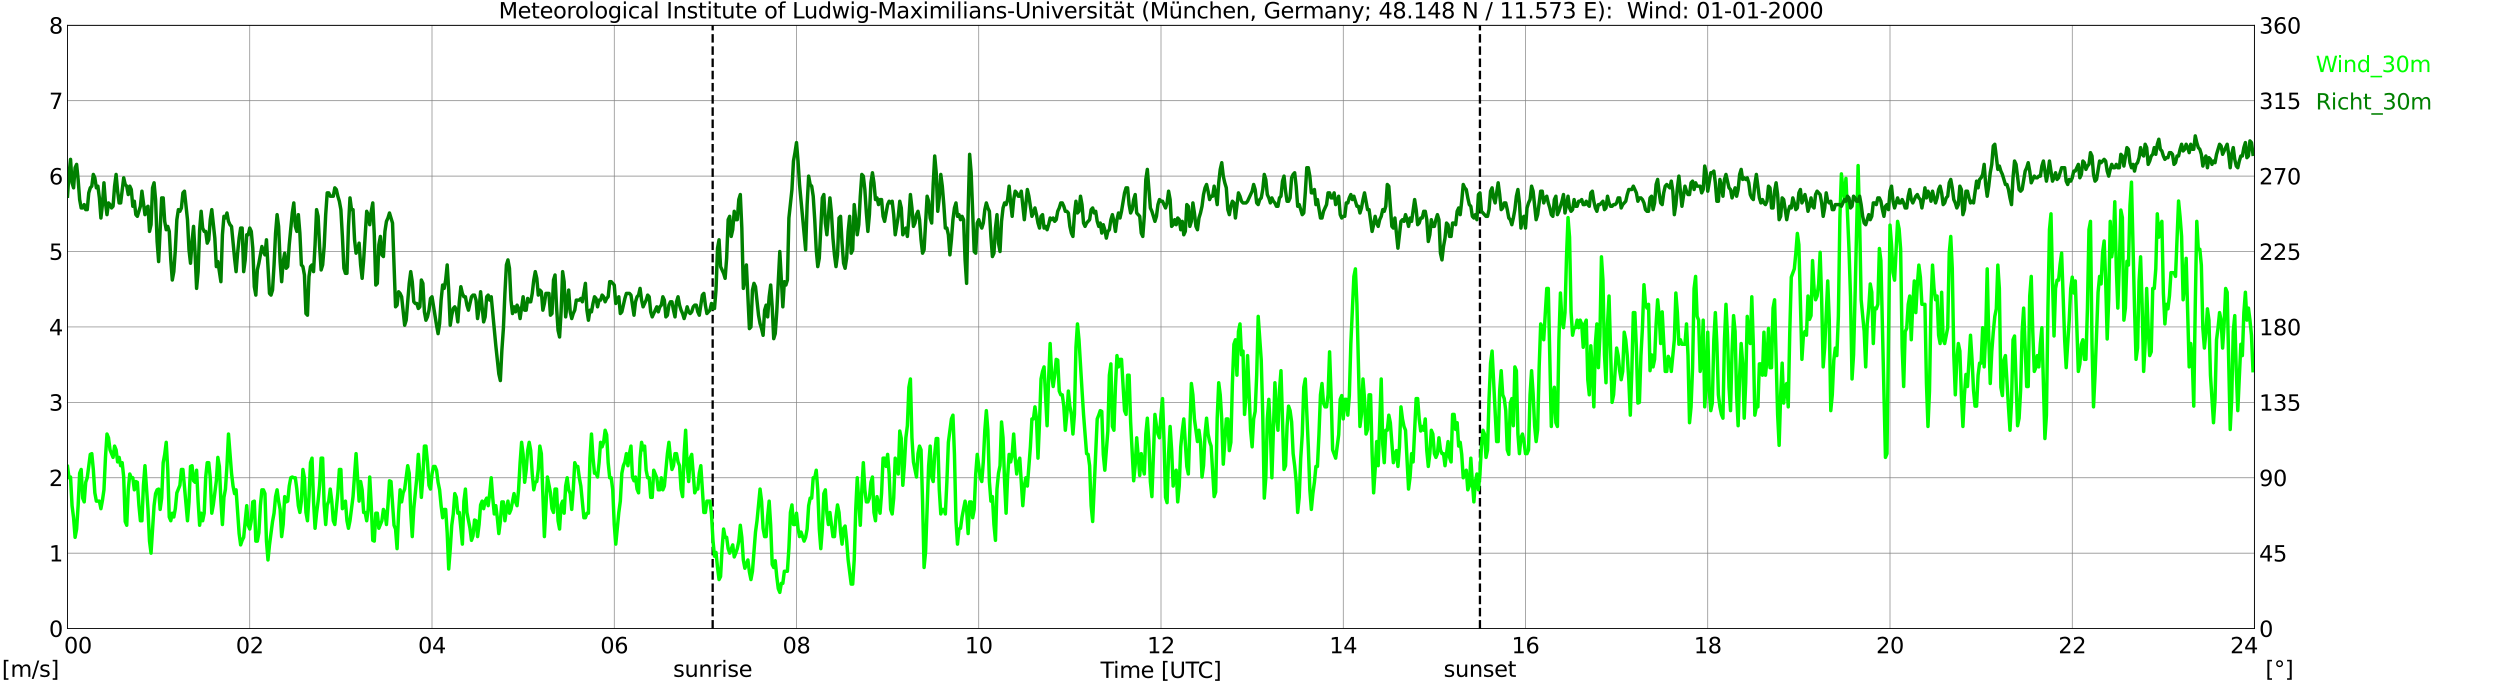 <?xml version="1.0" encoding="utf-8" standalone="no"?>
<!DOCTYPE svg PUBLIC "-//W3C//DTD SVG 1.1//EN"
  "http://www.w3.org/Graphics/SVG/1.1/DTD/svg11.dtd">
<svg xmlns:xlink="http://www.w3.org/1999/xlink" width="1085.4pt" height="296.64pt" viewBox="0 0 1085.4 296.64" xmlns="http://www.w3.org/2000/svg" version="1.1">
 <defs>
  <style type="text/css">*{stroke-linejoin: round; stroke-linecap: butt}</style>
 </defs>
 <g id="figure_1">
  <g id="patch_1">
   <path d="M 0 296.64 
L 1085.4 296.64 
L 1085.4 0 
L 0 0 
z
" style="fill: #ffffff"/>
  </g>
  <g id="axes_1">
   <g id="patch_2">
    <path d="M 29.306 272.909 
L 978.814 272.909 
L 978.814 10.976 
L 29.306 10.976 
z
" style="fill: #ffffff"/>
   </g>
   <g id="patch_3">
    <path d="M 978.814 272.909 
L 978.814 272.909 
L 978.814 10.976 
L 978.814 10.976 
z
" clip-path="url(#pb2eaa9b2ad)" style="fill: #d3d3d3; opacity: 0.25; stroke: #d3d3d3; stroke-linejoin: miter"/>
   </g>
   <g id="matplotlib.axis_1">
    <g id="xtick_1">
     <g id="line2d_1">
      <path d="M 29.306 272.909 
L 29.306 10.976 
" clip-path="url(#pb2eaa9b2ad)" style="fill: none; stroke: #808080; stroke-width: 0.3; stroke-linecap: square"/>
     </g>
     <g id="line2d_2"/>
     <g id="text_1">
      <!--    00 -->
      <g transform="translate(18.733 283.627) scale(0.095 -0.095)">
       <defs>
        <path id="DejaVuSans-20" transform="scale(0.016)"/>
        <path id="DejaVuSans-30" d="M 2034 4250 
Q 1547 4250 1301 3770 
Q 1056 3291 1056 2328 
Q 1056 1369 1301 889 
Q 1547 409 2034 409 
Q 2525 409 2770 889 
Q 3016 1369 3016 2328 
Q 3016 3291 2770 3770 
Q 2525 4250 2034 4250 
z
M 2034 4750 
Q 2819 4750 3233 4129 
Q 3647 3509 3647 2328 
Q 3647 1150 3233 529 
Q 2819 -91 2034 -91 
Q 1250 -91 836 529 
Q 422 1150 422 2328 
Q 422 3509 836 4129 
Q 1250 4750 2034 4750 
z
" transform="scale(0.016)"/>
       </defs>
       <use xlink:href="#DejaVuSans-20"/>
       <use xlink:href="#DejaVuSans-20" transform="translate(31.787 0)"/>
       <use xlink:href="#DejaVuSans-20" transform="translate(63.574 0)"/>
       <use xlink:href="#DejaVuSans-30" transform="translate(95.361 0)"/>
       <use xlink:href="#DejaVuSans-30" transform="translate(158.984 0)"/>
      </g>
     </g>
    </g>
    <g id="xtick_2">
     <g id="line2d_3">
      <path d="M 108.431 272.909 
L 108.431 10.976 
" clip-path="url(#pb2eaa9b2ad)" style="fill: none; stroke: #808080; stroke-width: 0.3; stroke-linecap: square"/>
     </g>
     <g id="line2d_4"/>
     <g id="text_2">
      <!-- 02 -->
      <g transform="translate(102.387 283.627) scale(0.095 -0.095)">
       <defs>
        <path id="DejaVuSans-32" d="M 1228 531 
L 3431 531 
L 3431 0 
L 469 0 
L 469 531 
Q 828 903 1448 1529 
Q 2069 2156 2228 2338 
Q 2531 2678 2651 2914 
Q 2772 3150 2772 3378 
Q 2772 3750 2511 3984 
Q 2250 4219 1831 4219 
Q 1534 4219 1204 4116 
Q 875 4013 500 3803 
L 500 4441 
Q 881 4594 1212 4672 
Q 1544 4750 1819 4750 
Q 2544 4750 2975 4387 
Q 3406 4025 3406 3419 
Q 3406 3131 3298 2873 
Q 3191 2616 2906 2266 
Q 2828 2175 2409 1742 
Q 1991 1309 1228 531 
z
" transform="scale(0.016)"/>
       </defs>
       <use xlink:href="#DejaVuSans-30"/>
       <use xlink:href="#DejaVuSans-32" transform="translate(63.623 0)"/>
      </g>
     </g>
    </g>
    <g id="xtick_3">
     <g id="line2d_5">
      <path d="M 187.557 272.909 
L 187.557 10.976 
" clip-path="url(#pb2eaa9b2ad)" style="fill: none; stroke: #808080; stroke-width: 0.3; stroke-linecap: square"/>
     </g>
     <g id="line2d_6"/>
     <g id="text_3">
      <!-- 04 -->
      <g transform="translate(181.513 283.627) scale(0.095 -0.095)">
       <defs>
        <path id="DejaVuSans-34" d="M 2419 4116 
L 825 1625 
L 2419 1625 
L 2419 4116 
z
M 2253 4666 
L 3047 4666 
L 3047 1625 
L 3713 1625 
L 3713 1100 
L 3047 1100 
L 3047 0 
L 2419 0 
L 2419 1100 
L 313 1100 
L 313 1709 
L 2253 4666 
z
" transform="scale(0.016)"/>
       </defs>
       <use xlink:href="#DejaVuSans-30"/>
       <use xlink:href="#DejaVuSans-34" transform="translate(63.623 0)"/>
      </g>
     </g>
    </g>
    <g id="xtick_4">
     <g id="line2d_7">
      <path d="M 266.683 272.909 
L 266.683 10.976 
" clip-path="url(#pb2eaa9b2ad)" style="fill: none; stroke: #808080; stroke-width: 0.3; stroke-linecap: square"/>
     </g>
     <g id="line2d_8"/>
     <g id="text_4">
      <!-- 06 -->
      <g transform="translate(260.638 283.627) scale(0.095 -0.095)">
       <defs>
        <path id="DejaVuSans-36" d="M 2113 2584 
Q 1688 2584 1439 2293 
Q 1191 2003 1191 1497 
Q 1191 994 1439 701 
Q 1688 409 2113 409 
Q 2538 409 2786 701 
Q 3034 994 3034 1497 
Q 3034 2003 2786 2293 
Q 2538 2584 2113 2584 
z
M 3366 4563 
L 3366 3988 
Q 3128 4100 2886 4159 
Q 2644 4219 2406 4219 
Q 1781 4219 1451 3797 
Q 1122 3375 1075 2522 
Q 1259 2794 1537 2939 
Q 1816 3084 2150 3084 
Q 2853 3084 3261 2657 
Q 3669 2231 3669 1497 
Q 3669 778 3244 343 
Q 2819 -91 2113 -91 
Q 1303 -91 875 529 
Q 447 1150 447 2328 
Q 447 3434 972 4092 
Q 1497 4750 2381 4750 
Q 2619 4750 2861 4703 
Q 3103 4656 3366 4563 
z
" transform="scale(0.016)"/>
       </defs>
       <use xlink:href="#DejaVuSans-30"/>
       <use xlink:href="#DejaVuSans-36" transform="translate(63.623 0)"/>
      </g>
     </g>
    </g>
    <g id="xtick_5">
     <g id="line2d_9">
      <path d="M 345.808 272.909 
L 345.808 10.976 
" clip-path="url(#pb2eaa9b2ad)" style="fill: none; stroke: #808080; stroke-width: 0.3; stroke-linecap: square"/>
     </g>
     <g id="line2d_10"/>
     <g id="text_5">
      <!-- 08 -->
      <g transform="translate(339.764 283.627) scale(0.095 -0.095)">
       <defs>
        <path id="DejaVuSans-38" d="M 2034 2216 
Q 1584 2216 1326 1975 
Q 1069 1734 1069 1313 
Q 1069 891 1326 650 
Q 1584 409 2034 409 
Q 2484 409 2743 651 
Q 3003 894 3003 1313 
Q 3003 1734 2745 1975 
Q 2488 2216 2034 2216 
z
M 1403 2484 
Q 997 2584 770 2862 
Q 544 3141 544 3541 
Q 544 4100 942 4425 
Q 1341 4750 2034 4750 
Q 2731 4750 3128 4425 
Q 3525 4100 3525 3541 
Q 3525 3141 3298 2862 
Q 3072 2584 2669 2484 
Q 3125 2378 3379 2068 
Q 3634 1759 3634 1313 
Q 3634 634 3220 271 
Q 2806 -91 2034 -91 
Q 1263 -91 848 271 
Q 434 634 434 1313 
Q 434 1759 690 2068 
Q 947 2378 1403 2484 
z
M 1172 3481 
Q 1172 3119 1398 2916 
Q 1625 2713 2034 2713 
Q 2441 2713 2670 2916 
Q 2900 3119 2900 3481 
Q 2900 3844 2670 4047 
Q 2441 4250 2034 4250 
Q 1625 4250 1398 4047 
Q 1172 3844 1172 3481 
z
" transform="scale(0.016)"/>
       </defs>
       <use xlink:href="#DejaVuSans-30"/>
       <use xlink:href="#DejaVuSans-38" transform="translate(63.623 0)"/>
      </g>
     </g>
    </g>
    <g id="xtick_6">
     <g id="line2d_11">
      <path d="M 424.934 272.909 
L 424.934 10.976 
" clip-path="url(#pb2eaa9b2ad)" style="fill: none; stroke: #808080; stroke-width: 0.3; stroke-linecap: square"/>
     </g>
     <g id="line2d_12"/>
     <g id="text_6">
      <!-- 10 -->
      <g transform="translate(418.89 283.627) scale(0.095 -0.095)">
       <defs>
        <path id="DejaVuSans-31" d="M 794 531 
L 1825 531 
L 1825 4091 
L 703 3866 
L 703 4441 
L 1819 4666 
L 2450 4666 
L 2450 531 
L 3481 531 
L 3481 0 
L 794 0 
L 794 531 
z
" transform="scale(0.016)"/>
       </defs>
       <use xlink:href="#DejaVuSans-31"/>
       <use xlink:href="#DejaVuSans-30" transform="translate(63.623 0)"/>
      </g>
     </g>
    </g>
    <g id="xtick_7">
     <g id="line2d_13">
      <path d="M 504.06 272.909 
L 504.06 10.976 
" clip-path="url(#pb2eaa9b2ad)" style="fill: none; stroke: #808080; stroke-width: 0.3; stroke-linecap: square"/>
     </g>
     <g id="line2d_14"/>
     <g id="text_7">
      <!-- 12 -->
      <g transform="translate(498.015 283.627) scale(0.095 -0.095)">
       <use xlink:href="#DejaVuSans-31"/>
       <use xlink:href="#DejaVuSans-32" transform="translate(63.623 0)"/>
      </g>
     </g>
    </g>
    <g id="xtick_8">
     <g id="line2d_15">
      <path d="M 583.185 272.909 
L 583.185 10.976 
" clip-path="url(#pb2eaa9b2ad)" style="fill: none; stroke: #808080; stroke-width: 0.3; stroke-linecap: square"/>
     </g>
     <g id="line2d_16"/>
     <g id="text_8">
      <!-- 14 -->
      <g transform="translate(577.141 283.627) scale(0.095 -0.095)">
       <use xlink:href="#DejaVuSans-31"/>
       <use xlink:href="#DejaVuSans-34" transform="translate(63.623 0)"/>
      </g>
     </g>
    </g>
    <g id="xtick_9">
     <g id="line2d_17">
      <path d="M 662.311 272.909 
L 662.311 10.976 
" clip-path="url(#pb2eaa9b2ad)" style="fill: none; stroke: #808080; stroke-width: 0.3; stroke-linecap: square"/>
     </g>
     <g id="line2d_18"/>
     <g id="text_9">
      <!-- 16 -->
      <g transform="translate(656.267 283.627) scale(0.095 -0.095)">
       <use xlink:href="#DejaVuSans-31"/>
       <use xlink:href="#DejaVuSans-36" transform="translate(63.623 0)"/>
      </g>
     </g>
    </g>
    <g id="xtick_10">
     <g id="line2d_19">
      <path d="M 741.437 272.909 
L 741.437 10.976 
" clip-path="url(#pb2eaa9b2ad)" style="fill: none; stroke: #808080; stroke-width: 0.3; stroke-linecap: square"/>
     </g>
     <g id="line2d_20"/>
     <g id="text_10">
      <!-- 18 -->
      <g transform="translate(735.392 283.627) scale(0.095 -0.095)">
       <use xlink:href="#DejaVuSans-31"/>
       <use xlink:href="#DejaVuSans-38" transform="translate(63.623 0)"/>
      </g>
     </g>
    </g>
    <g id="xtick_11">
     <g id="line2d_21">
      <path d="M 820.562 272.909 
L 820.562 10.976 
" clip-path="url(#pb2eaa9b2ad)" style="fill: none; stroke: #808080; stroke-width: 0.3; stroke-linecap: square"/>
     </g>
     <g id="line2d_22"/>
     <g id="text_11">
      <!-- 20 -->
      <g transform="translate(814.518 283.627) scale(0.095 -0.095)">
       <use xlink:href="#DejaVuSans-32"/>
       <use xlink:href="#DejaVuSans-30" transform="translate(63.623 0)"/>
      </g>
     </g>
    </g>
    <g id="xtick_12">
     <g id="line2d_23">
      <path d="M 899.688 272.909 
L 899.688 10.976 
" clip-path="url(#pb2eaa9b2ad)" style="fill: none; stroke: #808080; stroke-width: 0.3; stroke-linecap: square"/>
     </g>
     <g id="line2d_24"/>
     <g id="text_12">
      <!-- 22 -->
      <g transform="translate(893.644 283.627) scale(0.095 -0.095)">
       <use xlink:href="#DejaVuSans-32"/>
       <use xlink:href="#DejaVuSans-32" transform="translate(63.623 0)"/>
      </g>
     </g>
    </g>
    <g id="xtick_13">
     <g id="line2d_25">
      <path d="M 978.814 272.909 
L 978.814 10.976 
" clip-path="url(#pb2eaa9b2ad)" style="fill: none; stroke: #808080; stroke-width: 0.3; stroke-linecap: square"/>
     </g>
     <g id="line2d_26"/>
     <g id="text_13">
      <!-- 24    -->
      <g transform="translate(968.241 283.627) scale(0.095 -0.095)">
       <use xlink:href="#DejaVuSans-32"/>
       <use xlink:href="#DejaVuSans-34" transform="translate(63.623 0)"/>
       <use xlink:href="#DejaVuSans-20" transform="translate(127.246 0)"/>
       <use xlink:href="#DejaVuSans-20" transform="translate(159.033 0)"/>
       <use xlink:href="#DejaVuSans-20" transform="translate(190.82 0)"/>
      </g>
     </g>
    </g>
    <g id="text_14">
     <!-- Time [UTC] -->
     <g transform="translate(477.806 294.322) scale(0.095 -0.095)">
      <defs>
       <path id="DejaVuSans-54" d="M -19 4666 
L 3928 4666 
L 3928 4134 
L 2272 4134 
L 2272 0 
L 1638 0 
L 1638 4134 
L -19 4134 
L -19 4666 
z
" transform="scale(0.016)"/>
       <path id="DejaVuSans-69" d="M 603 3500 
L 1178 3500 
L 1178 0 
L 603 0 
L 603 3500 
z
M 603 4863 
L 1178 4863 
L 1178 4134 
L 603 4134 
L 603 4863 
z
" transform="scale(0.016)"/>
       <path id="DejaVuSans-6d" d="M 3328 2828 
Q 3544 3216 3844 3400 
Q 4144 3584 4550 3584 
Q 5097 3584 5394 3201 
Q 5691 2819 5691 2113 
L 5691 0 
L 5113 0 
L 5113 2094 
Q 5113 2597 4934 2840 
Q 4756 3084 4391 3084 
Q 3944 3084 3684 2787 
Q 3425 2491 3425 1978 
L 3425 0 
L 2847 0 
L 2847 2094 
Q 2847 2600 2669 2842 
Q 2491 3084 2119 3084 
Q 1678 3084 1418 2786 
Q 1159 2488 1159 1978 
L 1159 0 
L 581 0 
L 581 3500 
L 1159 3500 
L 1159 2956 
Q 1356 3278 1631 3431 
Q 1906 3584 2284 3584 
Q 2666 3584 2933 3390 
Q 3200 3197 3328 2828 
z
" transform="scale(0.016)"/>
       <path id="DejaVuSans-65" d="M 3597 1894 
L 3597 1613 
L 953 1613 
Q 991 1019 1311 708 
Q 1631 397 2203 397 
Q 2534 397 2845 478 
Q 3156 559 3463 722 
L 3463 178 
Q 3153 47 2828 -22 
Q 2503 -91 2169 -91 
Q 1331 -91 842 396 
Q 353 884 353 1716 
Q 353 2575 817 3079 
Q 1281 3584 2069 3584 
Q 2775 3584 3186 3129 
Q 3597 2675 3597 1894 
z
M 3022 2063 
Q 3016 2534 2758 2815 
Q 2500 3097 2075 3097 
Q 1594 3097 1305 2825 
Q 1016 2553 972 2059 
L 3022 2063 
z
" transform="scale(0.016)"/>
       <path id="DejaVuSans-5b" d="M 550 4863 
L 1875 4863 
L 1875 4416 
L 1125 4416 
L 1125 -397 
L 1875 -397 
L 1875 -844 
L 550 -844 
L 550 4863 
z
" transform="scale(0.016)"/>
       <path id="DejaVuSans-55" d="M 556 4666 
L 1191 4666 
L 1191 1831 
Q 1191 1081 1462 751 
Q 1734 422 2344 422 
Q 2950 422 3222 751 
Q 3494 1081 3494 1831 
L 3494 4666 
L 4128 4666 
L 4128 1753 
Q 4128 841 3676 375 
Q 3225 -91 2344 -91 
Q 1459 -91 1007 375 
Q 556 841 556 1753 
L 556 4666 
z
" transform="scale(0.016)"/>
       <path id="DejaVuSans-43" d="M 4122 4306 
L 4122 3641 
Q 3803 3938 3442 4084 
Q 3081 4231 2675 4231 
Q 1875 4231 1450 3742 
Q 1025 3253 1025 2328 
Q 1025 1406 1450 917 
Q 1875 428 2675 428 
Q 3081 428 3442 575 
Q 3803 722 4122 1019 
L 4122 359 
Q 3791 134 3420 21 
Q 3050 -91 2638 -91 
Q 1578 -91 968 557 
Q 359 1206 359 2328 
Q 359 3453 968 4101 
Q 1578 4750 2638 4750 
Q 3056 4750 3426 4639 
Q 3797 4528 4122 4306 
z
" transform="scale(0.016)"/>
       <path id="DejaVuSans-5d" d="M 1947 4863 
L 1947 -844 
L 622 -844 
L 622 -397 
L 1369 -397 
L 1369 4416 
L 622 4416 
L 622 4863 
L 1947 4863 
z
" transform="scale(0.016)"/>
      </defs>
      <use xlink:href="#DejaVuSans-54"/>
      <use xlink:href="#DejaVuSans-69" transform="translate(57.959 0)"/>
      <use xlink:href="#DejaVuSans-6d" transform="translate(85.742 0)"/>
      <use xlink:href="#DejaVuSans-65" transform="translate(183.154 0)"/>
      <use xlink:href="#DejaVuSans-20" transform="translate(244.678 0)"/>
      <use xlink:href="#DejaVuSans-5b" transform="translate(276.465 0)"/>
      <use xlink:href="#DejaVuSans-55" transform="translate(315.479 0)"/>
      <use xlink:href="#DejaVuSans-54" transform="translate(388.672 0)"/>
      <use xlink:href="#DejaVuSans-43" transform="translate(443.881 0)"/>
      <use xlink:href="#DejaVuSans-5d" transform="translate(513.705 0)"/>
     </g>
    </g>
   </g>
   <g id="matplotlib.axis_2">
    <g id="ytick_1">
     <g id="line2d_27">
      <path d="M 29.306 272.909 
L 978.814 272.909 
" clip-path="url(#pb2eaa9b2ad)" style="fill: none; stroke: #808080; stroke-width: 0.3; stroke-linecap: square"/>
     </g>
     <g id="line2d_28"/>
     <g id="text_15">
      <!-- 0 -->
      <g transform="translate(21.261 276.518) scale(0.095 -0.095)">
       <use xlink:href="#DejaVuSans-30"/>
      </g>
     </g>
    </g>
    <g id="ytick_2">
     <g id="line2d_29">
      <path d="M 29.306 240.167 
L 978.814 240.167 
" clip-path="url(#pb2eaa9b2ad)" style="fill: none; stroke: #808080; stroke-width: 0.3; stroke-linecap: square"/>
     </g>
     <g id="line2d_30"/>
     <g id="text_16">
      <!-- 1 -->
      <g transform="translate(21.261 243.776) scale(0.095 -0.095)">
       <use xlink:href="#DejaVuSans-31"/>
      </g>
     </g>
    </g>
    <g id="ytick_3">
     <g id="line2d_31">
      <path d="M 29.306 207.426 
L 978.814 207.426 
" clip-path="url(#pb2eaa9b2ad)" style="fill: none; stroke: #808080; stroke-width: 0.3; stroke-linecap: square"/>
     </g>
     <g id="line2d_32"/>
     <g id="text_17">
      <!-- 2 -->
      <g transform="translate(21.261 211.035) scale(0.095 -0.095)">
       <use xlink:href="#DejaVuSans-32"/>
      </g>
     </g>
    </g>
    <g id="ytick_4">
     <g id="line2d_33">
      <path d="M 29.306 174.684 
L 978.814 174.684 
" clip-path="url(#pb2eaa9b2ad)" style="fill: none; stroke: #808080; stroke-width: 0.3; stroke-linecap: square"/>
     </g>
     <g id="line2d_34"/>
     <g id="text_18">
      <!-- 3 -->
      <g transform="translate(21.261 178.293) scale(0.095 -0.095)">
       <defs>
        <path id="DejaVuSans-33" d="M 2597 2516 
Q 3050 2419 3304 2112 
Q 3559 1806 3559 1356 
Q 3559 666 3084 287 
Q 2609 -91 1734 -91 
Q 1441 -91 1130 -33 
Q 819 25 488 141 
L 488 750 
Q 750 597 1062 519 
Q 1375 441 1716 441 
Q 2309 441 2620 675 
Q 2931 909 2931 1356 
Q 2931 1769 2642 2001 
Q 2353 2234 1838 2234 
L 1294 2234 
L 1294 2753 
L 1863 2753 
Q 2328 2753 2575 2939 
Q 2822 3125 2822 3475 
Q 2822 3834 2567 4026 
Q 2313 4219 1838 4219 
Q 1578 4219 1281 4162 
Q 984 4106 628 3988 
L 628 4550 
Q 988 4650 1302 4700 
Q 1616 4750 1894 4750 
Q 2613 4750 3031 4423 
Q 3450 4097 3450 3541 
Q 3450 3153 3228 2886 
Q 3006 2619 2597 2516 
z
" transform="scale(0.016)"/>
       </defs>
       <use xlink:href="#DejaVuSans-33"/>
      </g>
     </g>
    </g>
    <g id="ytick_5">
     <g id="line2d_35">
      <path d="M 29.306 141.942 
L 978.814 141.942 
" clip-path="url(#pb2eaa9b2ad)" style="fill: none; stroke: #808080; stroke-width: 0.3; stroke-linecap: square"/>
     </g>
     <g id="line2d_36"/>
     <g id="text_19">
      <!-- 4 -->
      <g transform="translate(21.261 145.551) scale(0.095 -0.095)">
       <use xlink:href="#DejaVuSans-34"/>
      </g>
     </g>
    </g>
    <g id="ytick_6">
     <g id="line2d_37">
      <path d="M 29.306 109.201 
L 978.814 109.201 
" clip-path="url(#pb2eaa9b2ad)" style="fill: none; stroke: #808080; stroke-width: 0.3; stroke-linecap: square"/>
     </g>
     <g id="line2d_38"/>
     <g id="text_20">
      <!-- 5 -->
      <g transform="translate(21.261 112.81) scale(0.095 -0.095)">
       <defs>
        <path id="DejaVuSans-35" d="M 691 4666 
L 3169 4666 
L 3169 4134 
L 1269 4134 
L 1269 2991 
Q 1406 3038 1543 3061 
Q 1681 3084 1819 3084 
Q 2600 3084 3056 2656 
Q 3513 2228 3513 1497 
Q 3513 744 3044 326 
Q 2575 -91 1722 -91 
Q 1428 -91 1123 -41 
Q 819 9 494 109 
L 494 744 
Q 775 591 1075 516 
Q 1375 441 1709 441 
Q 2250 441 2565 725 
Q 2881 1009 2881 1497 
Q 2881 1984 2565 2268 
Q 2250 2553 1709 2553 
Q 1456 2553 1204 2497 
Q 953 2441 691 2322 
L 691 4666 
z
" transform="scale(0.016)"/>
       </defs>
       <use xlink:href="#DejaVuSans-35"/>
      </g>
     </g>
    </g>
    <g id="ytick_7">
     <g id="line2d_39">
      <path d="M 29.306 76.459 
L 978.814 76.459 
" clip-path="url(#pb2eaa9b2ad)" style="fill: none; stroke: #808080; stroke-width: 0.3; stroke-linecap: square"/>
     </g>
     <g id="line2d_40"/>
     <g id="text_21">
      <!-- 6 -->
      <g transform="translate(21.261 80.068) scale(0.095 -0.095)">
       <use xlink:href="#DejaVuSans-36"/>
      </g>
     </g>
    </g>
    <g id="ytick_8">
     <g id="line2d_41">
      <path d="M 29.306 43.717 
L 978.814 43.717 
" clip-path="url(#pb2eaa9b2ad)" style="fill: none; stroke: #808080; stroke-width: 0.3; stroke-linecap: square"/>
     </g>
     <g id="line2d_42"/>
     <g id="text_22">
      <!-- 7 -->
      <g transform="translate(21.261 47.327) scale(0.095 -0.095)">
       <defs>
        <path id="DejaVuSans-37" d="M 525 4666 
L 3525 4666 
L 3525 4397 
L 1831 0 
L 1172 0 
L 2766 4134 
L 525 4134 
L 525 4666 
z
" transform="scale(0.016)"/>
       </defs>
       <use xlink:href="#DejaVuSans-37"/>
      </g>
     </g>
    </g>
    <g id="ytick_9">
     <g id="line2d_43">
      <path d="M 29.306 10.976 
L 978.814 10.976 
" clip-path="url(#pb2eaa9b2ad)" style="fill: none; stroke: #808080; stroke-width: 0.3; stroke-linecap: square"/>
     </g>
     <g id="line2d_44"/>
     <g id="text_23">
      <!-- 8 -->
      <g transform="translate(21.261 14.585) scale(0.095 -0.095)">
       <use xlink:href="#DejaVuSans-38"/>
      </g>
     </g>
    </g>
   </g>
   <g id="line2d_45">
    <path d="M 309.411 272.909 
L 309.411 10.976 
" clip-path="url(#pb2eaa9b2ad)" style="fill: none; stroke-dasharray: 3.7,1.6; stroke-dashoffset: 0; stroke: #000000"/>
   </g>
   <g id="line2d_46">
    <path d="M 642.53 272.909 
L 642.53 10.976 
" clip-path="url(#pb2eaa9b2ad)" style="fill: none; stroke-dasharray: 3.7,1.6; stroke-dashoffset: 0; stroke: #000000"/>
   </g>
   <g id="line2d_47">
    <path d="M 29.306 202.514 
L 29.965 207.426 
L 30.625 207.098 
L 31.284 219.54 
L 31.943 224.779 
L 32.603 233.291 
L 33.262 229.69 
L 33.921 219.54 
L 34.581 205.461 
L 35.24 203.824 
L 35.9 216.266 
L 36.559 217.903 
L 37.218 209.39 
L 37.878 207.426 
L 39.197 197.276 
L 39.856 196.948 
L 40.515 203.824 
L 41.175 213.974 
L 41.834 217.575 
L 43.153 217.575 
L 43.812 220.85 
L 44.472 217.248 
L 45.131 212.664 
L 45.79 198.585 
L 46.45 188.435 
L 47.109 190.072 
L 47.768 195.311 
L 49.087 198.585 
L 49.747 193.674 
L 50.406 195.311 
L 51.065 200.55 
L 51.725 198.585 
L 52.384 202.187 
L 53.043 200.877 
L 53.703 207.098 
L 54.362 226.416 
L 55.022 228.053 
L 55.681 212.664 
L 56.34 205.788 
L 57 207.426 
L 57.659 207.426 
L 58.319 212.664 
L 58.978 209.063 
L 59.637 209.39 
L 60.297 219.213 
L 60.956 226.088 
L 61.615 226.088 
L 62.275 210.7 
L 62.934 202.187 
L 64.253 221.177 
L 64.912 234.928 
L 65.572 240.167 
L 66.89 219.54 
L 67.55 214.301 
L 68.209 212.664 
L 68.869 212.337 
L 69.528 221.177 
L 70.187 216.266 
L 70.847 200.877 
L 71.506 197.276 
L 72.166 192.037 
L 72.825 203.824 
L 73.484 224.451 
L 74.144 226.088 
L 74.803 222.814 
L 75.462 224.451 
L 76.122 220.85 
L 76.781 213.974 
L 78.1 210.7 
L 78.759 203.824 
L 79.419 203.824 
L 81.397 226.088 
L 82.056 217.903 
L 82.716 202.514 
L 83.375 202.187 
L 84.034 208.735 
L 84.694 209.39 
L 85.353 204.151 
L 86.013 217.575 
L 86.672 228.053 
L 87.331 222.814 
L 87.991 226.088 
L 88.65 222.814 
L 89.309 207.098 
L 89.969 200.877 
L 90.628 200.877 
L 91.288 207.426 
L 91.947 222.814 
L 92.606 219.213 
L 93.925 208.735 
L 94.584 198.585 
L 95.244 202.514 
L 95.903 217.575 
L 96.563 227.725 
L 97.222 215.938 
L 97.881 212.337 
L 98.541 202.187 
L 99.2 188.435 
L 100.519 205.461 
L 101.178 211.027 
L 101.838 214.301 
L 102.497 212.664 
L 103.816 231.654 
L 104.475 236.566 
L 105.135 234.601 
L 105.794 233.291 
L 107.113 219.54 
L 107.772 228.053 
L 108.431 229.69 
L 109.091 226.088 
L 109.75 217.903 
L 110.41 217.575 
L 111.069 234.928 
L 111.728 234.928 
L 112.388 231.327 
L 113.047 219.54 
L 113.707 212.664 
L 114.366 212.664 
L 115.025 214.301 
L 115.685 234.928 
L 116.344 243.114 
L 117.003 236.566 
L 118.322 226.416 
L 118.982 222.814 
L 119.641 215.611 
L 120.3 212.664 
L 120.96 217.575 
L 121.619 221.177 
L 122.278 232.964 
L 122.938 227.725 
L 123.597 215.611 
L 124.257 217.903 
L 124.916 217.575 
L 125.575 211.027 
L 126.235 207.426 
L 126.894 207.098 
L 127.553 207.426 
L 128.213 207.426 
L 128.872 212.337 
L 129.532 219.54 
L 130.191 222.487 
L 130.85 217.575 
L 131.51 203.824 
L 132.169 207.426 
L 132.829 222.487 
L 133.488 226.088 
L 134.147 215.611 
L 134.807 200.877 
L 135.466 198.913 
L 136.125 217.575 
L 136.785 229.362 
L 137.444 222.814 
L 138.104 217.575 
L 138.763 210.7 
L 139.422 198.913 
L 140.082 198.913 
L 140.741 219.213 
L 141.4 227.725 
L 142.06 219.213 
L 142.719 217.575 
L 143.379 212.337 
L 144.038 217.575 
L 144.697 226.088 
L 145.357 227.725 
L 146.676 213.974 
L 147.335 203.824 
L 147.994 203.824 
L 148.654 220.85 
L 149.313 219.54 
L 149.972 217.575 
L 150.632 226.088 
L 151.291 229.362 
L 151.951 226.088 
L 153.269 215.611 
L 154.588 196.948 
L 155.907 217.575 
L 156.566 209.063 
L 157.226 212.664 
L 157.885 222.487 
L 158.544 222.487 
L 159.204 226.088 
L 159.863 220.85 
L 160.523 207.098 
L 161.182 219.54 
L 161.841 234.601 
L 162.501 234.928 
L 163.16 222.814 
L 163.819 222.814 
L 164.479 229.362 
L 165.798 226.088 
L 166.457 221.177 
L 167.116 222.487 
L 167.776 227.725 
L 168.435 219.213 
L 169.094 208.735 
L 169.754 209.063 
L 171.073 228.053 
L 171.732 229.69 
L 172.391 238.203 
L 173.051 222.814 
L 173.71 212.664 
L 174.37 217.903 
L 175.029 213.974 
L 175.688 212.337 
L 177.007 202.187 
L 177.666 205.461 
L 178.326 222.487 
L 178.985 232.964 
L 179.645 220.85 
L 180.963 207.426 
L 181.623 197.276 
L 182.282 205.788 
L 182.941 215.938 
L 183.601 207.098 
L 184.26 193.674 
L 184.92 193.674 
L 185.579 200.55 
L 186.238 210.7 
L 186.898 212.337 
L 187.557 205.788 
L 188.217 202.514 
L 188.876 202.514 
L 189.535 204.151 
L 190.195 209.39 
L 190.854 212.664 
L 191.513 219.54 
L 192.173 224.779 
L 192.832 221.177 
L 193.492 221.177 
L 194.151 231.327 
L 194.81 247.043 
L 195.47 238.53 
L 196.129 228.053 
L 196.788 223.142 
L 197.448 214.301 
L 198.107 215.938 
L 198.767 222.814 
L 199.426 222.487 
L 200.745 236.238 
L 201.404 217.575 
L 202.063 212.337 
L 202.723 222.487 
L 204.042 229.362 
L 204.701 234.601 
L 205.36 232.637 
L 206.02 225.761 
L 206.679 226.088 
L 207.339 232.964 
L 207.998 227.725 
L 208.657 219.213 
L 209.317 217.575 
L 209.976 220.85 
L 210.635 217.575 
L 211.295 216.266 
L 211.954 219.54 
L 212.614 214.301 
L 213.273 207.426 
L 213.932 216.266 
L 214.592 223.142 
L 215.251 219.54 
L 215.91 224.779 
L 216.57 231.654 
L 217.229 226.416 
L 217.889 217.903 
L 218.548 217.903 
L 219.207 226.088 
L 219.867 221.177 
L 220.526 217.575 
L 221.186 222.814 
L 221.845 221.177 
L 223.164 214.301 
L 223.823 217.903 
L 224.482 219.54 
L 225.142 212.664 
L 225.801 200.877 
L 226.461 192.037 
L 227.12 197.276 
L 227.779 209.39 
L 228.439 204.151 
L 229.098 195.639 
L 229.757 192.037 
L 230.417 195.639 
L 231.076 205.788 
L 231.736 212.664 
L 232.395 209.39 
L 233.054 209.063 
L 233.714 203.824 
L 234.373 193.674 
L 235.033 196.948 
L 236.351 232.964 
L 237.67 207.098 
L 238.989 213.974 
L 239.648 220.85 
L 240.308 222.487 
L 240.967 212.337 
L 241.626 212.337 
L 242.286 226.088 
L 242.945 229.69 
L 243.604 219.213 
L 244.264 217.575 
L 244.923 222.814 
L 245.583 211.027 
L 246.242 207.426 
L 246.901 212.664 
L 247.561 214.301 
L 248.22 221.177 
L 248.88 212.664 
L 249.539 200.877 
L 250.198 202.514 
L 250.858 202.514 
L 251.517 207.426 
L 252.176 211.027 
L 253.495 224.779 
L 254.155 224.779 
L 254.814 222.814 
L 255.473 222.814 
L 256.133 198.913 
L 256.792 188.435 
L 257.451 198.585 
L 258.111 205.461 
L 258.77 205.461 
L 259.43 207.098 
L 260.089 200.877 
L 260.748 192.037 
L 261.408 194.001 
L 262.067 192.037 
L 262.726 186.798 
L 263.386 188.763 
L 264.045 200.877 
L 264.705 207.426 
L 265.364 207.426 
L 266.023 212.664 
L 266.683 227.725 
L 267.342 236.238 
L 268.661 222.487 
L 269.32 217.575 
L 269.98 205.461 
L 270.639 202.187 
L 271.298 200.55 
L 271.958 196.948 
L 272.617 202.187 
L 273.277 196.948 
L 273.936 193.674 
L 274.595 207.098 
L 275.255 208.735 
L 275.914 207.098 
L 276.573 212.337 
L 277.233 213.974 
L 277.892 198.913 
L 278.552 192.037 
L 279.211 195.311 
L 279.87 193.674 
L 280.53 204.151 
L 281.189 207.426 
L 281.849 207.426 
L 282.508 215.938 
L 283.167 215.938 
L 283.827 204.151 
L 285.145 207.426 
L 285.805 212.664 
L 286.464 212.664 
L 287.124 207.426 
L 287.783 212.664 
L 288.442 211.027 
L 289.761 196.948 
L 290.42 192.037 
L 291.08 198.585 
L 291.739 203.824 
L 292.399 202.187 
L 293.058 196.948 
L 293.717 196.948 
L 294.377 200.55 
L 295.036 202.187 
L 295.696 212.337 
L 296.355 215.611 
L 297.014 196.948 
L 297.674 186.798 
L 298.333 202.187 
L 298.992 209.063 
L 299.652 198.913 
L 300.311 197.276 
L 301.63 213.974 
L 302.289 212.337 
L 302.949 212.337 
L 303.608 205.461 
L 304.267 202.187 
L 305.586 222.487 
L 306.246 222.487 
L 306.905 217.575 
L 308.224 217.575 
L 308.883 223.142 
L 309.543 234.601 
L 310.202 241.477 
L 310.861 239.84 
L 311.521 246.388 
L 312.18 251.627 
L 312.839 250.317 
L 313.499 238.203 
L 314.158 229.69 
L 314.818 233.291 
L 315.477 233.291 
L 316.136 238.203 
L 316.796 240.167 
L 318.114 236.566 
L 318.774 241.804 
L 319.433 240.167 
L 320.093 238.203 
L 320.752 234.928 
L 321.411 228.053 
L 322.071 233.291 
L 322.73 243.114 
L 323.39 246.715 
L 324.708 243.114 
L 325.368 248.353 
L 326.027 251.627 
L 326.686 248.025 
L 328.005 231 
L 328.665 226.088 
L 329.983 212.337 
L 330.643 217.575 
L 331.302 229.362 
L 331.961 232.964 
L 332.621 232.964 
L 333.28 224.124 
L 333.94 217.575 
L 334.599 228.053 
L 335.258 245.078 
L 335.918 246.388 
L 336.577 243.441 
L 337.236 250.317 
L 337.896 255.556 
L 338.555 257.193 
L 339.215 253.264 
L 339.874 253.264 
L 340.533 248.025 
L 341.852 248.025 
L 342.512 237.875 
L 343.171 222.487 
L 343.83 219.213 
L 344.49 227.725 
L 345.149 227.725 
L 345.808 222.814 
L 346.468 229.362 
L 347.127 232.964 
L 347.787 231 
L 349.105 234.928 
L 349.765 233.291 
L 350.424 229.69 
L 351.083 219.54 
L 351.743 216.266 
L 352.402 216.266 
L 353.062 207.426 
L 353.721 207.426 
L 354.38 204.151 
L 355.04 212.664 
L 355.699 229.69 
L 356.359 238.203 
L 357.018 229.69 
L 357.677 214.301 
L 358.337 212.664 
L 358.996 222.814 
L 359.655 227.725 
L 360.315 222.487 
L 361.634 232.964 
L 362.293 232.964 
L 362.952 224.451 
L 363.612 219.213 
L 364.271 222.487 
L 364.93 231 
L 365.59 236.238 
L 366.249 229.362 
L 366.909 228.38 
L 367.568 234.601 
L 368.227 243.114 
L 369.546 253.591 
L 370.206 253.591 
L 370.865 243.114 
L 371.524 221.177 
L 372.184 207.426 
L 373.502 228.053 
L 374.162 212.664 
L 374.821 200.877 
L 375.481 212.664 
L 376.14 217.903 
L 376.799 217.903 
L 377.459 216.266 
L 378.118 209.39 
L 378.777 207.098 
L 379.437 222.487 
L 380.096 226.088 
L 380.756 215.611 
L 382.074 222.814 
L 382.734 214.301 
L 383.393 198.913 
L 384.053 198.913 
L 384.712 202.514 
L 385.371 197.276 
L 386.031 205.788 
L 386.69 221.177 
L 387.349 223.142 
L 388.009 216.266 
L 388.668 198.913 
L 389.987 205.788 
L 390.646 187.126 
L 391.306 190.4 
L 391.965 210.7 
L 392.624 202.187 
L 393.284 190.072 
L 393.943 184.834 
L 394.603 168.136 
L 395.262 164.534 
L 395.921 190.072 
L 396.581 200.55 
L 397.899 207.098 
L 398.559 196.948 
L 399.218 193.674 
L 399.878 195.311 
L 400.537 217.575 
L 401.196 246.388 
L 401.856 239.512 
L 403.175 202.187 
L 403.834 193.674 
L 404.493 207.098 
L 405.153 209.063 
L 405.812 197.276 
L 406.471 190.4 
L 407.131 190.4 
L 407.79 212.664 
L 408.45 223.142 
L 409.109 221.177 
L 409.768 221.177 
L 410.428 223.142 
L 411.087 209.39 
L 411.746 192.037 
L 413.065 181.887 
L 413.725 180.25 
L 414.384 197.276 
L 415.043 226.088 
L 415.703 236.238 
L 416.362 229.69 
L 417.022 229.362 
L 417.681 224.451 
L 419 217.575 
L 419.659 221.177 
L 420.318 231.654 
L 420.978 217.903 
L 421.637 217.903 
L 422.297 224.779 
L 422.956 221.177 
L 423.615 205.788 
L 424.275 197.276 
L 425.593 207.426 
L 426.253 209.063 
L 426.912 200.55 
L 427.572 186.798 
L 428.231 178.285 
L 428.89 186.798 
L 429.55 209.063 
L 430.209 217.575 
L 430.869 215.611 
L 431.528 227.725 
L 432.187 234.601 
L 432.847 212.337 
L 433.506 205.461 
L 434.165 202.187 
L 434.825 183.197 
L 435.484 190.072 
L 436.144 209.063 
L 436.803 222.814 
L 437.462 207.098 
L 438.122 197.276 
L 438.781 200.55 
L 439.44 197.276 
L 440.1 188.435 
L 440.759 198.913 
L 441.419 205.788 
L 442.078 200.877 
L 442.737 198.913 
L 444.056 219.54 
L 444.716 211.027 
L 445.375 207.426 
L 446.034 211.027 
L 447.353 194.001 
L 448.012 181.887 
L 448.672 181.887 
L 449.331 176.648 
L 449.991 181.56 
L 450.65 198.913 
L 451.309 183.524 
L 451.969 164.534 
L 452.628 161.26 
L 453.287 159.295 
L 454.606 184.834 
L 455.266 164.534 
L 455.925 149.145 
L 456.584 162.897 
L 457.244 167.808 
L 457.903 162.897 
L 458.563 156.021 
L 459.222 156.349 
L 459.881 169.773 
L 460.541 171.41 
L 461.2 171.41 
L 461.859 176.321 
L 462.519 186.798 
L 463.178 179.923 
L 463.838 169.773 
L 464.497 176.321 
L 465.156 179.923 
L 465.816 188.435 
L 466.475 179.923 
L 467.134 150.782 
L 467.794 140.633 
L 468.453 147.508 
L 469.772 169.445 
L 470.431 179.923 
L 471.75 196.948 
L 472.409 197.276 
L 473.069 202.187 
L 473.728 219.54 
L 474.388 226.416 
L 476.366 181.887 
L 477.025 180.25 
L 477.685 178.285 
L 478.344 178.613 
L 479.003 197.276 
L 479.663 204.151 
L 480.981 187.126 
L 481.641 162.897 
L 482.3 157.986 
L 482.96 185.161 
L 483.619 186.798 
L 484.278 167.808 
L 484.938 154.384 
L 485.597 159.295 
L 486.256 156.021 
L 486.916 156.021 
L 488.235 178.285 
L 488.894 179.923 
L 489.553 162.897 
L 490.213 162.897 
L 490.872 183.197 
L 492.191 208.735 
L 492.85 202.187 
L 493.51 190.072 
L 494.828 206.443 
L 495.488 196.948 
L 496.147 202.514 
L 496.807 205.788 
L 497.466 188.435 
L 498.125 181.56 
L 498.785 191.71 
L 499.444 209.063 
L 500.103 215.611 
L 501.422 179.923 
L 502.082 184.834 
L 502.741 188.435 
L 503.4 190.072 
L 504.06 179.923 
L 504.719 173.047 
L 505.379 191.71 
L 506.038 215.938 
L 506.697 218.23 
L 507.357 196.948 
L 508.016 185.161 
L 508.675 195.311 
L 509.335 211.027 
L 509.994 205.788 
L 510.654 204.151 
L 511.313 217.903 
L 511.972 211.027 
L 512.632 194.001 
L 513.291 187.126 
L 513.95 181.887 
L 515.269 202.514 
L 515.929 205.788 
L 517.247 166.498 
L 517.907 171.41 
L 518.566 181.887 
L 519.885 191.71 
L 520.544 186.798 
L 521.204 191.71 
L 521.863 207.098 
L 522.522 202.187 
L 523.182 188.435 
L 523.841 181.56 
L 524.501 188.435 
L 525.16 191.71 
L 525.819 193.674 
L 527.138 215.611 
L 527.797 213.646 
L 528.457 181.56 
L 529.116 166.171 
L 529.776 171.41 
L 530.435 182.214 
L 531.094 201.532 
L 532.413 181.887 
L 533.073 181.887 
L 533.732 195.639 
L 534.391 192.037 
L 535.051 166.498 
L 535.71 149.473 
L 536.369 147.508 
L 537.029 162.897 
L 537.688 143.907 
L 538.348 140.633 
L 539.007 154.057 
L 539.666 152.42 
L 540.326 179.923 
L 540.985 171.41 
L 541.644 154.384 
L 542.963 186.798 
L 543.623 194.001 
L 544.282 181.887 
L 544.941 178.613 
L 545.601 162.897 
L 546.26 137.358 
L 547.579 156.349 
L 548.238 180.25 
L 548.898 216.266 
L 549.557 207.426 
L 550.216 181.887 
L 550.876 173.374 
L 551.535 186.798 
L 552.195 207.426 
L 553.513 166.171 
L 554.173 179.923 
L 554.832 186.798 
L 555.491 169.445 
L 556.151 160.932 
L 557.47 203.824 
L 558.129 202.187 
L 558.788 185.161 
L 559.448 176.321 
L 560.107 178.285 
L 560.766 183.197 
L 561.426 196.948 
L 562.085 202.187 
L 562.745 209.063 
L 563.404 222.487 
L 564.063 215.938 
L 564.723 198.913 
L 565.382 188.763 
L 566.042 168.136 
L 566.701 164.534 
L 568.02 194.001 
L 568.679 212.664 
L 569.338 221.177 
L 569.998 214.301 
L 570.657 209.39 
L 571.317 202.514 
L 571.976 202.514 
L 572.635 188.763 
L 573.295 171.41 
L 573.954 166.498 
L 574.613 175.011 
L 575.273 176.648 
L 575.932 176.648 
L 576.592 171.41 
L 577.251 152.747 
L 577.91 171.41 
L 578.57 195.311 
L 579.889 198.913 
L 581.207 188.763 
L 581.867 173.374 
L 582.526 171.737 
L 583.185 181.887 
L 583.845 173.374 
L 584.504 173.374 
L 585.164 180.25 
L 585.823 171.737 
L 586.482 149.145 
L 587.801 120.005 
L 588.46 116.731 
L 589.12 132.12 
L 590.439 185.161 
L 591.098 179.923 
L 591.757 164.534 
L 592.417 173.047 
L 593.076 188.435 
L 593.736 186.471 
L 594.395 171.41 
L 595.054 171.41 
L 595.714 196.948 
L 596.373 213.974 
L 597.032 203.824 
L 597.692 191.71 
L 598.351 202.187 
L 599.67 164.534 
L 600.329 193.019 
L 600.989 200.877 
L 601.648 186.798 
L 602.307 186.798 
L 602.967 180.25 
L 603.626 183.524 
L 604.945 200.877 
L 605.604 197.276 
L 606.264 195.639 
L 606.923 202.514 
L 607.582 194.001 
L 608.242 176.648 
L 608.901 181.887 
L 609.561 185.161 
L 610.22 186.798 
L 611.539 212.337 
L 612.198 207.098 
L 612.858 196.948 
L 613.517 200.55 
L 614.836 173.047 
L 615.495 173.047 
L 616.154 181.887 
L 616.814 187.126 
L 617.473 185.161 
L 618.133 186.798 
L 618.792 181.887 
L 619.451 195.639 
L 620.111 202.514 
L 620.77 196.948 
L 621.429 186.798 
L 622.089 188.435 
L 622.748 196.948 
L 623.408 198.585 
L 624.067 196.948 
L 624.726 190.072 
L 625.386 195.311 
L 626.045 196.948 
L 626.705 196.948 
L 627.364 202.187 
L 628.683 191.71 
L 629.342 198.585 
L 630.001 200.55 
L 630.661 179.923 
L 631.32 179.923 
L 631.98 186.471 
L 632.639 183.524 
L 633.298 193.674 
L 633.958 192.037 
L 634.617 197.276 
L 635.276 207.426 
L 636.595 204.151 
L 637.255 212.664 
L 637.914 211.027 
L 638.573 198.913 
L 639.233 209.39 
L 639.892 217.903 
L 640.552 209.063 
L 641.211 205.788 
L 641.87 212.664 
L 642.53 205.788 
L 643.189 193.674 
L 643.848 186.798 
L 644.508 188.435 
L 645.167 198.585 
L 645.827 195.311 
L 646.486 173.047 
L 647.145 157.658 
L 647.805 152.42 
L 649.783 191.71 
L 650.442 191.71 
L 651.102 169.445 
L 651.761 160.932 
L 652.42 171.41 
L 653.08 173.047 
L 653.739 178.285 
L 654.399 195.311 
L 655.058 197.276 
L 655.717 175.011 
L 656.377 173.047 
L 657.036 184.834 
L 657.695 159.295 
L 658.355 160.932 
L 659.014 188.435 
L 659.674 196.948 
L 660.333 190.072 
L 660.992 188.435 
L 661.652 191.71 
L 662.311 196.948 
L 662.97 196.948 
L 663.63 195.311 
L 664.289 171.41 
L 664.949 160.932 
L 665.608 170.755 
L 666.267 184.834 
L 666.927 191.71 
L 667.586 186.471 
L 668.246 159.295 
L 668.905 140.633 
L 669.564 142.27 
L 670.224 147.508 
L 671.542 125.244 
L 672.202 125.244 
L 673.521 185.161 
L 674.18 171.737 
L 674.839 168.136 
L 675.499 183.524 
L 676.158 185.161 
L 676.817 147.508 
L 677.477 127.209 
L 678.136 138.995 
L 678.796 142.27 
L 679.455 135.721 
L 680.114 111.493 
L 680.774 94.467 
L 681.433 102.98 
L 682.092 135.394 
L 682.752 145.544 
L 683.411 142.27 
L 684.071 142.27 
L 684.73 138.995 
L 685.389 142.27 
L 686.049 138.995 
L 686.708 140.633 
L 687.368 150.782 
L 688.027 140.633 
L 688.686 138.995 
L 689.346 164.861 
L 690.005 171.41 
L 690.664 150.128 
L 691.324 160.932 
L 691.983 176.648 
L 692.643 149.145 
L 693.302 140.633 
L 693.961 159.623 
L 694.621 145.871 
L 695.28 111.493 
L 695.939 121.642 
L 696.599 154.057 
L 697.258 166.171 
L 697.918 140.633 
L 698.577 128.518 
L 699.896 174.684 
L 700.555 171.41 
L 701.874 151.11 
L 702.533 154.384 
L 703.193 160.932 
L 703.852 164.861 
L 704.511 161.26 
L 705.171 144.234 
L 705.83 147.508 
L 706.49 154.384 
L 707.149 164.861 
L 707.808 180.25 
L 708.468 161.26 
L 709.127 135.721 
L 709.786 135.721 
L 710.446 151.11 
L 711.105 175.011 
L 711.765 174.684 
L 712.424 154.384 
L 713.083 142.27 
L 713.743 123.607 
L 714.402 132.12 
L 715.062 133.757 
L 715.721 132.12 
L 716.38 160.932 
L 717.04 154.057 
L 717.699 159.295 
L 718.358 156.021 
L 719.018 140.633 
L 719.677 130.155 
L 720.337 137.031 
L 720.996 149.145 
L 721.655 135.394 
L 722.974 161.26 
L 723.633 161.26 
L 724.293 154.711 
L 724.952 156.349 
L 725.612 161.26 
L 726.93 147.508 
L 727.59 127.209 
L 728.249 135.721 
L 728.909 149.473 
L 729.568 147.508 
L 730.227 149.473 
L 731.546 149.473 
L 732.205 140.633 
L 732.865 154.384 
L 733.524 183.524 
L 734.184 176.648 
L 734.843 159.623 
L 735.502 125.244 
L 736.162 120.005 
L 736.821 137.358 
L 737.48 138.995 
L 738.14 161.26 
L 738.799 157.658 
L 739.459 138.995 
L 740.118 176.648 
L 740.777 166.498 
L 741.437 144.234 
L 742.096 169.773 
L 742.756 178.285 
L 743.415 175.011 
L 744.074 147.508 
L 744.734 135.721 
L 745.393 149.145 
L 746.052 171.41 
L 746.712 176.648 
L 747.371 179.923 
L 748.031 181.56 
L 748.69 147.508 
L 749.349 132.12 
L 750.009 145.544 
L 750.668 168.136 
L 751.327 178.285 
L 751.987 152.42 
L 752.646 137.031 
L 753.306 143.907 
L 753.965 171.41 
L 754.624 184.834 
L 755.284 162.897 
L 755.943 149.145 
L 756.602 157.658 
L 757.262 181.56 
L 757.921 166.171 
L 758.581 137.358 
L 759.24 147.508 
L 759.899 149.145 
L 760.559 128.846 
L 761.218 149.473 
L 761.878 180.25 
L 762.537 176.648 
L 763.196 176.648 
L 763.856 157.986 
L 764.515 157.986 
L 765.174 162.897 
L 765.834 144.234 
L 766.493 162.897 
L 767.153 156.349 
L 767.812 142.597 
L 768.471 159.623 
L 769.131 159.623 
L 769.79 133.757 
L 770.449 130.155 
L 771.768 179.923 
L 772.428 193.347 
L 773.087 171.41 
L 773.746 157.658 
L 774.406 175.011 
L 775.065 168.136 
L 775.725 166.498 
L 776.384 176.648 
L 777.043 144.234 
L 777.703 120.333 
L 779.021 116.731 
L 779.681 109.855 
L 780.34 101.343 
L 781 106.254 
L 782.318 156.021 
L 782.978 145.544 
L 783.637 143.907 
L 784.296 145.544 
L 784.956 128.518 
L 785.615 138.668 
L 786.275 137.031 
L 786.934 113.13 
L 787.593 125.244 
L 788.253 130.155 
L 788.912 128.518 
L 789.572 123.28 
L 790.231 109.528 
L 790.89 130.155 
L 791.55 159.295 
L 792.209 150.782 
L 793.528 121.97 
L 794.187 138.995 
L 794.847 178.285 
L 795.506 171.41 
L 796.165 156.349 
L 796.825 151.11 
L 797.484 154.384 
L 798.143 137.358 
L 798.803 94.467 
L 799.462 75.477 
L 800.122 82.352 
L 800.781 85.954 
L 801.44 77.441 
L 802.759 108.218 
L 803.419 128.846 
L 804.078 164.534 
L 804.737 154.057 
L 805.397 128.518 
L 806.715 71.875 
L 807.375 96.104 
L 808.034 130.155 
L 809.353 143.907 
L 810.012 159.295 
L 810.672 140.633 
L 811.331 133.757 
L 811.99 123.28 
L 812.65 126.881 
L 813.309 149.145 
L 813.969 133.757 
L 814.628 134.084 
L 815.287 132.12 
L 815.947 107.891 
L 816.606 113.13 
L 818.584 198.585 
L 819.244 196.948 
L 820.562 97.741 
L 821.222 106.254 
L 821.881 118.368 
L 822.541 121.642 
L 823.859 96.104 
L 824.519 99.378 
L 825.178 108.218 
L 825.837 150.782 
L 826.497 167.808 
L 827.156 143.907 
L 827.816 142.597 
L 828.475 132.12 
L 829.134 128.518 
L 829.794 147.508 
L 830.453 132.12 
L 831.112 121.97 
L 831.772 135.721 
L 832.431 123.607 
L 833.091 115.094 
L 833.75 120.333 
L 834.409 132.12 
L 835.728 132.12 
L 836.388 166.498 
L 837.047 185.161 
L 837.706 169.773 
L 838.366 132.12 
L 839.025 115.094 
L 839.684 125.244 
L 840.344 130.155 
L 841.003 128.518 
L 841.663 145.544 
L 842.322 149.145 
L 842.981 126.881 
L 843.641 147.508 
L 844.3 149.145 
L 845.619 142.27 
L 846.278 109.855 
L 846.938 102.652 
L 847.597 116.404 
L 848.256 154.057 
L 848.916 171.41 
L 849.575 156.021 
L 850.235 149.145 
L 850.894 152.42 
L 851.553 171.737 
L 852.213 185.161 
L 852.872 171.41 
L 853.531 162.569 
L 854.191 167.808 
L 855.51 145.544 
L 856.169 156.021 
L 856.828 169.445 
L 857.488 176.321 
L 858.147 176.321 
L 858.806 162.897 
L 859.466 157.658 
L 860.125 157.658 
L 860.785 142.27 
L 861.444 159.295 
L 862.103 145.544 
L 862.763 116.731 
L 863.422 145.871 
L 864.082 166.498 
L 864.741 152.747 
L 865.4 144.234 
L 866.06 137.358 
L 866.719 134.084 
L 867.378 115.094 
L 868.038 125.244 
L 868.697 168.136 
L 869.357 171.737 
L 870.016 156.349 
L 870.675 154.384 
L 871.994 176.648 
L 872.653 186.798 
L 873.313 174.684 
L 873.972 147.508 
L 874.632 145.871 
L 875.95 184.834 
L 876.61 181.56 
L 877.269 169.445 
L 877.929 143.907 
L 878.588 133.757 
L 879.907 167.808 
L 880.566 167.808 
L 881.225 128.518 
L 881.885 120.005 
L 882.544 143.907 
L 883.204 161.26 
L 883.863 159.623 
L 884.522 154.384 
L 885.182 159.295 
L 885.841 149.145 
L 886.5 142.27 
L 887.819 190.4 
L 888.479 180.25 
L 889.138 133.757 
L 889.797 99.706 
L 890.457 92.83 
L 891.116 121.97 
L 891.775 145.871 
L 892.435 125.244 
L 893.094 121.642 
L 893.754 121.642 
L 894.413 114.767 
L 895.072 109.855 
L 896.391 147.508 
L 897.051 159.623 
L 898.369 138.995 
L 899.029 125.244 
L 899.688 120.333 
L 900.347 127.209 
L 901.007 121.97 
L 902.326 161.26 
L 902.985 157.986 
L 903.644 149.473 
L 904.304 147.508 
L 904.963 156.021 
L 905.622 156.021 
L 906.282 133.757 
L 906.941 99.706 
L 907.601 96.104 
L 908.26 149.145 
L 908.919 176.648 
L 909.579 162.897 
L 910.898 126.881 
L 911.557 120.005 
L 912.216 123.28 
L 912.876 109.528 
L 913.535 104.617 
L 914.194 121.642 
L 914.854 147.181 
L 915.513 130.155 
L 916.173 96.104 
L 916.832 111.493 
L 917.491 106.254 
L 918.151 87.591 
L 918.81 116.404 
L 919.469 133.757 
L 920.129 115.094 
L 920.788 91.193 
L 921.448 94.467 
L 922.107 138.995 
L 922.766 133.757 
L 923.426 113.457 
L 924.085 115.094 
L 924.745 89.228 
L 925.404 79.078 
L 926.723 133.757 
L 927.382 156.021 
L 928.041 151.11 
L 928.701 121.97 
L 929.36 111.493 
L 930.02 132.12 
L 930.679 161.26 
L 931.338 149.145 
L 931.998 125.244 
L 932.657 142.597 
L 933.316 154.384 
L 933.976 152.747 
L 934.635 125.244 
L 935.295 125.244 
L 935.954 116.731 
L 936.613 92.83 
L 937.273 102.98 
L 937.932 97.741 
L 938.592 96.104 
L 939.251 127.209 
L 939.91 140.633 
L 940.57 132.12 
L 941.229 134.084 
L 941.888 128.518 
L 942.548 118.368 
L 943.867 118.368 
L 944.526 120.005 
L 945.845 87.264 
L 946.504 94.139 
L 947.163 102.652 
L 947.823 130.155 
L 948.482 123.28 
L 949.142 112.147 
L 950.46 159.295 
L 951.12 149.145 
L 951.779 156.021 
L 952.438 176.321 
L 953.098 132.12 
L 953.757 96.104 
L 954.417 108.218 
L 955.076 108.218 
L 955.735 115.094 
L 956.395 142.597 
L 957.054 151.11 
L 957.714 144.234 
L 958.373 134.084 
L 959.032 138.995 
L 959.692 162.897 
L 961.01 183.524 
L 961.67 173.374 
L 962.329 147.508 
L 962.989 142.27 
L 963.648 135.721 
L 964.307 138.995 
L 964.967 151.11 
L 965.626 140.633 
L 966.285 125.244 
L 966.945 126.881 
L 968.264 186.471 
L 968.923 173.047 
L 969.582 143.907 
L 970.242 137.031 
L 970.901 160.932 
L 971.561 178.285 
L 972.879 149.473 
L 973.539 154.384 
L 974.198 135.721 
L 974.857 126.881 
L 975.517 138.995 
L 976.176 133.757 
L 976.836 138.995 
L 977.495 145.544 
L 978.154 160.932 
L 978.154 160.932 
" clip-path="url(#pb2eaa9b2ad)" style="fill: none; stroke: #00ff00; stroke-width: 1.5; stroke-linecap: square"/>
   </g>
   <g id="patch_4">
    <path d="M 29.306 272.909 
L 29.306 10.976 
" style="fill: none; stroke: #000000; stroke-width: 0.3; stroke-linejoin: miter; stroke-linecap: square"/>
   </g>
   <g id="patch_5">
    <path d="M 978.814 272.909 
L 978.814 10.976 
" style="fill: none; stroke: #000000; stroke-width: 0.3; stroke-linejoin: miter; stroke-linecap: square"/>
   </g>
   <g id="patch_6">
    <path d="M 29.306 272.909 
L 978.814 272.909 
" style="fill: none; stroke: #000000; stroke-width: 0.3; stroke-linejoin: miter; stroke-linecap: square"/>
   </g>
   <g id="patch_7">
    <path d="M 29.306 10.976 
L 978.814 10.976 
" style="fill: none; stroke: #000000; stroke-width: 0.3; stroke-linejoin: miter; stroke-linecap: square"/>
   </g>
   <g id="text_24">
    <!-- sunrise -->
    <g transform="translate(292.246 293.863) scale(0.095 -0.095)">
     <defs>
      <path id="DejaVuSans-73" d="M 2834 3397 
L 2834 2853 
Q 2591 2978 2328 3040 
Q 2066 3103 1784 3103 
Q 1356 3103 1142 2972 
Q 928 2841 928 2578 
Q 928 2378 1081 2264 
Q 1234 2150 1697 2047 
L 1894 2003 
Q 2506 1872 2764 1633 
Q 3022 1394 3022 966 
Q 3022 478 2636 193 
Q 2250 -91 1575 -91 
Q 1294 -91 989 -36 
Q 684 19 347 128 
L 347 722 
Q 666 556 975 473 
Q 1284 391 1588 391 
Q 1994 391 2212 530 
Q 2431 669 2431 922 
Q 2431 1156 2273 1281 
Q 2116 1406 1581 1522 
L 1381 1569 
Q 847 1681 609 1914 
Q 372 2147 372 2553 
Q 372 3047 722 3315 
Q 1072 3584 1716 3584 
Q 2034 3584 2315 3537 
Q 2597 3491 2834 3397 
z
" transform="scale(0.016)"/>
      <path id="DejaVuSans-75" d="M 544 1381 
L 544 3500 
L 1119 3500 
L 1119 1403 
Q 1119 906 1312 657 
Q 1506 409 1894 409 
Q 2359 409 2629 706 
Q 2900 1003 2900 1516 
L 2900 3500 
L 3475 3500 
L 3475 0 
L 2900 0 
L 2900 538 
Q 2691 219 2414 64 
Q 2138 -91 1772 -91 
Q 1169 -91 856 284 
Q 544 659 544 1381 
z
M 1991 3584 
L 1991 3584 
z
" transform="scale(0.016)"/>
      <path id="DejaVuSans-6e" d="M 3513 2113 
L 3513 0 
L 2938 0 
L 2938 2094 
Q 2938 2591 2744 2837 
Q 2550 3084 2163 3084 
Q 1697 3084 1428 2787 
Q 1159 2491 1159 1978 
L 1159 0 
L 581 0 
L 581 3500 
L 1159 3500 
L 1159 2956 
Q 1366 3272 1645 3428 
Q 1925 3584 2291 3584 
Q 2894 3584 3203 3211 
Q 3513 2838 3513 2113 
z
" transform="scale(0.016)"/>
      <path id="DejaVuSans-72" d="M 2631 2963 
Q 2534 3019 2420 3045 
Q 2306 3072 2169 3072 
Q 1681 3072 1420 2755 
Q 1159 2438 1159 1844 
L 1159 0 
L 581 0 
L 581 3500 
L 1159 3500 
L 1159 2956 
Q 1341 3275 1631 3429 
Q 1922 3584 2338 3584 
Q 2397 3584 2469 3576 
Q 2541 3569 2628 3553 
L 2631 2963 
z
" transform="scale(0.016)"/>
     </defs>
     <use xlink:href="#DejaVuSans-73"/>
     <use xlink:href="#DejaVuSans-75" transform="translate(52.1 0)"/>
     <use xlink:href="#DejaVuSans-6e" transform="translate(115.479 0)"/>
     <use xlink:href="#DejaVuSans-72" transform="translate(178.857 0)"/>
     <use xlink:href="#DejaVuSans-69" transform="translate(219.971 0)"/>
     <use xlink:href="#DejaVuSans-73" transform="translate(247.754 0)"/>
     <use xlink:href="#DejaVuSans-65" transform="translate(299.854 0)"/>
    </g>
   </g>
   <g id="text_25">
    <!-- sunset -->
    <g transform="translate(626.775 293.863) scale(0.095 -0.095)">
     <defs>
      <path id="DejaVuSans-74" d="M 1172 4494 
L 1172 3500 
L 2356 3500 
L 2356 3053 
L 1172 3053 
L 1172 1153 
Q 1172 725 1289 603 
Q 1406 481 1766 481 
L 2356 481 
L 2356 0 
L 1766 0 
Q 1100 0 847 248 
Q 594 497 594 1153 
L 594 3053 
L 172 3053 
L 172 3500 
L 594 3500 
L 594 4494 
L 1172 4494 
z
" transform="scale(0.016)"/>
     </defs>
     <use xlink:href="#DejaVuSans-73"/>
     <use xlink:href="#DejaVuSans-75" transform="translate(52.1 0)"/>
     <use xlink:href="#DejaVuSans-6e" transform="translate(115.479 0)"/>
     <use xlink:href="#DejaVuSans-73" transform="translate(178.857 0)"/>
     <use xlink:href="#DejaVuSans-65" transform="translate(230.957 0)"/>
     <use xlink:href="#DejaVuSans-74" transform="translate(292.48 0)"/>
    </g>
   </g>
   <g id="text_26">
    <!-- [m/s] -->
    <g transform="translate(0.821 293.863) scale(0.095 -0.095)">
     <defs>
      <path id="DejaVuSans-2f" d="M 1625 4666 
L 2156 4666 
L 531 -594 
L 0 -594 
L 1625 4666 
z
" transform="scale(0.016)"/>
     </defs>
     <use xlink:href="#DejaVuSans-5b"/>
     <use xlink:href="#DejaVuSans-6d" transform="translate(39.014 0)"/>
     <use xlink:href="#DejaVuSans-2f" transform="translate(136.426 0)"/>
     <use xlink:href="#DejaVuSans-73" transform="translate(170.117 0)"/>
     <use xlink:href="#DejaVuSans-5d" transform="translate(222.217 0)"/>
    </g>
   </g>
   <g id="text_27">
    <!-- Wind_30m -->
    <g style="fill: #00ff00" transform="translate(1005.4 31.291) scale(0.095 -0.095)">
     <defs>
      <path id="DejaVuSans-57" d="M 213 4666 
L 850 4666 
L 1831 722 
L 2809 4666 
L 3519 4666 
L 4500 722 
L 5478 4666 
L 6119 4666 
L 4947 0 
L 4153 0 
L 3169 4050 
L 2175 0 
L 1381 0 
L 213 4666 
z
" transform="scale(0.016)"/>
      <path id="DejaVuSans-64" d="M 2906 2969 
L 2906 4863 
L 3481 4863 
L 3481 0 
L 2906 0 
L 2906 525 
Q 2725 213 2448 61 
Q 2172 -91 1784 -91 
Q 1150 -91 751 415 
Q 353 922 353 1747 
Q 353 2572 751 3078 
Q 1150 3584 1784 3584 
Q 2172 3584 2448 3432 
Q 2725 3281 2906 2969 
z
M 947 1747 
Q 947 1113 1208 752 
Q 1469 391 1925 391 
Q 2381 391 2643 752 
Q 2906 1113 2906 1747 
Q 2906 2381 2643 2742 
Q 2381 3103 1925 3103 
Q 1469 3103 1208 2742 
Q 947 2381 947 1747 
z
" transform="scale(0.016)"/>
      <path id="DejaVuSans-5f" d="M 3263 -1063 
L 3263 -1509 
L -63 -1509 
L -63 -1063 
L 3263 -1063 
z
" transform="scale(0.016)"/>
     </defs>
     <use xlink:href="#DejaVuSans-57"/>
     <use xlink:href="#DejaVuSans-69" transform="translate(96.627 0)"/>
     <use xlink:href="#DejaVuSans-6e" transform="translate(124.41 0)"/>
     <use xlink:href="#DejaVuSans-64" transform="translate(187.789 0)"/>
     <use xlink:href="#DejaVuSans-5f" transform="translate(251.266 0)"/>
     <use xlink:href="#DejaVuSans-33" transform="translate(301.266 0)"/>
     <use xlink:href="#DejaVuSans-30" transform="translate(364.889 0)"/>
     <use xlink:href="#DejaVuSans-6d" transform="translate(428.512 0)"/>
    </g>
   </g>
   <g id="text_28">
    <!-- Richt_30m -->
    <g style="fill: #008000" transform="translate(1005.4 47.531) scale(0.095 -0.095)">
     <defs>
      <path id="DejaVuSans-52" d="M 2841 2188 
Q 3044 2119 3236 1894 
Q 3428 1669 3622 1275 
L 4263 0 
L 3584 0 
L 2988 1197 
Q 2756 1666 2539 1819 
Q 2322 1972 1947 1972 
L 1259 1972 
L 1259 0 
L 628 0 
L 628 4666 
L 2053 4666 
Q 2853 4666 3247 4331 
Q 3641 3997 3641 3322 
Q 3641 2881 3436 2590 
Q 3231 2300 2841 2188 
z
M 1259 4147 
L 1259 2491 
L 2053 2491 
Q 2509 2491 2742 2702 
Q 2975 2913 2975 3322 
Q 2975 3731 2742 3939 
Q 2509 4147 2053 4147 
L 1259 4147 
z
" transform="scale(0.016)"/>
      <path id="DejaVuSans-63" d="M 3122 3366 
L 3122 2828 
Q 2878 2963 2633 3030 
Q 2388 3097 2138 3097 
Q 1578 3097 1268 2742 
Q 959 2388 959 1747 
Q 959 1106 1268 751 
Q 1578 397 2138 397 
Q 2388 397 2633 464 
Q 2878 531 3122 666 
L 3122 134 
Q 2881 22 2623 -34 
Q 2366 -91 2075 -91 
Q 1284 -91 818 406 
Q 353 903 353 1747 
Q 353 2603 823 3093 
Q 1294 3584 2113 3584 
Q 2378 3584 2631 3529 
Q 2884 3475 3122 3366 
z
" transform="scale(0.016)"/>
      <path id="DejaVuSans-68" d="M 3513 2113 
L 3513 0 
L 2938 0 
L 2938 2094 
Q 2938 2591 2744 2837 
Q 2550 3084 2163 3084 
Q 1697 3084 1428 2787 
Q 1159 2491 1159 1978 
L 1159 0 
L 581 0 
L 581 4863 
L 1159 4863 
L 1159 2956 
Q 1366 3272 1645 3428 
Q 1925 3584 2291 3584 
Q 2894 3584 3203 3211 
Q 3513 2838 3513 2113 
z
" transform="scale(0.016)"/>
     </defs>
     <use xlink:href="#DejaVuSans-52"/>
     <use xlink:href="#DejaVuSans-69" transform="translate(69.482 0)"/>
     <use xlink:href="#DejaVuSans-63" transform="translate(97.266 0)"/>
     <use xlink:href="#DejaVuSans-68" transform="translate(152.246 0)"/>
     <use xlink:href="#DejaVuSans-74" transform="translate(215.625 0)"/>
     <use xlink:href="#DejaVuSans-5f" transform="translate(254.834 0)"/>
     <use xlink:href="#DejaVuSans-33" transform="translate(304.834 0)"/>
     <use xlink:href="#DejaVuSans-30" transform="translate(368.457 0)"/>
     <use xlink:href="#DejaVuSans-6d" transform="translate(432.08 0)"/>
    </g>
   </g>
   <g id="text_29">
    <!-- Meteorological Institute of Ludwig-Maximilians-Universität (München, Germany; 48.148 N / 11.573 E):  Wind: 01-01-2000 -->
    <g transform="translate(216.524 7.976) scale(0.095 -0.095)">
     <defs>
      <path id="DejaVuSans-4d" d="M 628 4666 
L 1569 4666 
L 2759 1491 
L 3956 4666 
L 4897 4666 
L 4897 0 
L 4281 0 
L 4281 4097 
L 3078 897 
L 2444 897 
L 1241 4097 
L 1241 0 
L 628 0 
L 628 4666 
z
" transform="scale(0.016)"/>
      <path id="DejaVuSans-6f" d="M 1959 3097 
Q 1497 3097 1228 2736 
Q 959 2375 959 1747 
Q 959 1119 1226 758 
Q 1494 397 1959 397 
Q 2419 397 2687 759 
Q 2956 1122 2956 1747 
Q 2956 2369 2687 2733 
Q 2419 3097 1959 3097 
z
M 1959 3584 
Q 2709 3584 3137 3096 
Q 3566 2609 3566 1747 
Q 3566 888 3137 398 
Q 2709 -91 1959 -91 
Q 1206 -91 779 398 
Q 353 888 353 1747 
Q 353 2609 779 3096 
Q 1206 3584 1959 3584 
z
" transform="scale(0.016)"/>
      <path id="DejaVuSans-6c" d="M 603 4863 
L 1178 4863 
L 1178 0 
L 603 0 
L 603 4863 
z
" transform="scale(0.016)"/>
      <path id="DejaVuSans-67" d="M 2906 1791 
Q 2906 2416 2648 2759 
Q 2391 3103 1925 3103 
Q 1463 3103 1205 2759 
Q 947 2416 947 1791 
Q 947 1169 1205 825 
Q 1463 481 1925 481 
Q 2391 481 2648 825 
Q 2906 1169 2906 1791 
z
M 3481 434 
Q 3481 -459 3084 -895 
Q 2688 -1331 1869 -1331 
Q 1566 -1331 1297 -1286 
Q 1028 -1241 775 -1147 
L 775 -588 
Q 1028 -725 1275 -790 
Q 1522 -856 1778 -856 
Q 2344 -856 2625 -561 
Q 2906 -266 2906 331 
L 2906 616 
Q 2728 306 2450 153 
Q 2172 0 1784 0 
Q 1141 0 747 490 
Q 353 981 353 1791 
Q 353 2603 747 3093 
Q 1141 3584 1784 3584 
Q 2172 3584 2450 3431 
Q 2728 3278 2906 2969 
L 2906 3500 
L 3481 3500 
L 3481 434 
z
" transform="scale(0.016)"/>
      <path id="DejaVuSans-61" d="M 2194 1759 
Q 1497 1759 1228 1600 
Q 959 1441 959 1056 
Q 959 750 1161 570 
Q 1363 391 1709 391 
Q 2188 391 2477 730 
Q 2766 1069 2766 1631 
L 2766 1759 
L 2194 1759 
z
M 3341 1997 
L 3341 0 
L 2766 0 
L 2766 531 
Q 2569 213 2275 61 
Q 1981 -91 1556 -91 
Q 1019 -91 701 211 
Q 384 513 384 1019 
Q 384 1609 779 1909 
Q 1175 2209 1959 2209 
L 2766 2209 
L 2766 2266 
Q 2766 2663 2505 2880 
Q 2244 3097 1772 3097 
Q 1472 3097 1187 3025 
Q 903 2953 641 2809 
L 641 3341 
Q 956 3463 1253 3523 
Q 1550 3584 1831 3584 
Q 2591 3584 2966 3190 
Q 3341 2797 3341 1997 
z
" transform="scale(0.016)"/>
      <path id="DejaVuSans-49" d="M 628 4666 
L 1259 4666 
L 1259 0 
L 628 0 
L 628 4666 
z
" transform="scale(0.016)"/>
      <path id="DejaVuSans-66" d="M 2375 4863 
L 2375 4384 
L 1825 4384 
Q 1516 4384 1395 4259 
Q 1275 4134 1275 3809 
L 1275 3500 
L 2222 3500 
L 2222 3053 
L 1275 3053 
L 1275 0 
L 697 0 
L 697 3053 
L 147 3053 
L 147 3500 
L 697 3500 
L 697 3744 
Q 697 4328 969 4595 
Q 1241 4863 1831 4863 
L 2375 4863 
z
" transform="scale(0.016)"/>
      <path id="DejaVuSans-4c" d="M 628 4666 
L 1259 4666 
L 1259 531 
L 3531 531 
L 3531 0 
L 628 0 
L 628 4666 
z
" transform="scale(0.016)"/>
      <path id="DejaVuSans-77" d="M 269 3500 
L 844 3500 
L 1563 769 
L 2278 3500 
L 2956 3500 
L 3675 769 
L 4391 3500 
L 4966 3500 
L 4050 0 
L 3372 0 
L 2619 2869 
L 1863 0 
L 1184 0 
L 269 3500 
z
" transform="scale(0.016)"/>
      <path id="DejaVuSans-2d" d="M 313 2009 
L 1997 2009 
L 1997 1497 
L 313 1497 
L 313 2009 
z
" transform="scale(0.016)"/>
      <path id="DejaVuSans-78" d="M 3513 3500 
L 2247 1797 
L 3578 0 
L 2900 0 
L 1881 1375 
L 863 0 
L 184 0 
L 1544 1831 
L 300 3500 
L 978 3500 
L 1906 2253 
L 2834 3500 
L 3513 3500 
z
" transform="scale(0.016)"/>
      <path id="DejaVuSans-76" d="M 191 3500 
L 800 3500 
L 1894 563 
L 2988 3500 
L 3597 3500 
L 2284 0 
L 1503 0 
L 191 3500 
z
" transform="scale(0.016)"/>
      <path id="DejaVuSans-e4" d="M 2194 1759 
Q 1497 1759 1228 1600 
Q 959 1441 959 1056 
Q 959 750 1161 570 
Q 1363 391 1709 391 
Q 2188 391 2477 730 
Q 2766 1069 2766 1631 
L 2766 1759 
L 2194 1759 
z
M 3341 1997 
L 3341 0 
L 2766 0 
L 2766 531 
Q 2569 213 2275 61 
Q 1981 -91 1556 -91 
Q 1019 -91 701 211 
Q 384 513 384 1019 
Q 384 1609 779 1909 
Q 1175 2209 1959 2209 
L 2766 2209 
L 2766 2266 
Q 2766 2663 2505 2880 
Q 2244 3097 1772 3097 
Q 1472 3097 1187 3025 
Q 903 2953 641 2809 
L 641 3341 
Q 956 3463 1253 3523 
Q 1550 3584 1831 3584 
Q 2591 3584 2966 3190 
Q 3341 2797 3341 1997 
z
M 2150 4850 
L 2784 4850 
L 2784 4219 
L 2150 4219 
L 2150 4850 
z
M 928 4850 
L 1562 4850 
L 1562 4219 
L 928 4219 
L 928 4850 
z
" transform="scale(0.016)"/>
      <path id="DejaVuSans-28" d="M 1984 4856 
Q 1566 4138 1362 3434 
Q 1159 2731 1159 2009 
Q 1159 1288 1364 580 
Q 1569 -128 1984 -844 
L 1484 -844 
Q 1016 -109 783 600 
Q 550 1309 550 2009 
Q 550 2706 781 3412 
Q 1013 4119 1484 4856 
L 1984 4856 
z
" transform="scale(0.016)"/>
      <path id="DejaVuSans-fc" d="M 544 1381 
L 544 3500 
L 1119 3500 
L 1119 1403 
Q 1119 906 1312 657 
Q 1506 409 1894 409 
Q 2359 409 2629 706 
Q 2900 1003 2900 1516 
L 2900 3500 
L 3475 3500 
L 3475 0 
L 2900 0 
L 2900 538 
Q 2691 219 2414 64 
Q 2138 -91 1772 -91 
Q 1169 -91 856 284 
Q 544 659 544 1381 
z
M 1991 3584 
L 1991 3584 
z
M 2278 4850 
L 2912 4850 
L 2912 4219 
L 2278 4219 
L 2278 4850 
z
M 1056 4850 
L 1690 4850 
L 1690 4219 
L 1056 4219 
L 1056 4850 
z
" transform="scale(0.016)"/>
      <path id="DejaVuSans-2c" d="M 750 794 
L 1409 794 
L 1409 256 
L 897 -744 
L 494 -744 
L 750 256 
L 750 794 
z
" transform="scale(0.016)"/>
      <path id="DejaVuSans-47" d="M 3809 666 
L 3809 1919 
L 2778 1919 
L 2778 2438 
L 4434 2438 
L 4434 434 
Q 4069 175 3628 42 
Q 3188 -91 2688 -91 
Q 1594 -91 976 548 
Q 359 1188 359 2328 
Q 359 3472 976 4111 
Q 1594 4750 2688 4750 
Q 3144 4750 3555 4637 
Q 3966 4525 4313 4306 
L 4313 3634 
Q 3963 3931 3569 4081 
Q 3175 4231 2741 4231 
Q 1884 4231 1454 3753 
Q 1025 3275 1025 2328 
Q 1025 1384 1454 906 
Q 1884 428 2741 428 
Q 3075 428 3337 486 
Q 3600 544 3809 666 
z
" transform="scale(0.016)"/>
      <path id="DejaVuSans-79" d="M 2059 -325 
Q 1816 -950 1584 -1140 
Q 1353 -1331 966 -1331 
L 506 -1331 
L 506 -850 
L 844 -850 
Q 1081 -850 1212 -737 
Q 1344 -625 1503 -206 
L 1606 56 
L 191 3500 
L 800 3500 
L 1894 763 
L 2988 3500 
L 3597 3500 
L 2059 -325 
z
" transform="scale(0.016)"/>
      <path id="DejaVuSans-3b" d="M 750 3309 
L 1409 3309 
L 1409 2516 
L 750 2516 
L 750 3309 
z
M 750 794 
L 1409 794 
L 1409 256 
L 897 -744 
L 494 -744 
L 750 256 
L 750 794 
z
" transform="scale(0.016)"/>
      <path id="DejaVuSans-2e" d="M 684 794 
L 1344 794 
L 1344 0 
L 684 0 
L 684 794 
z
" transform="scale(0.016)"/>
      <path id="DejaVuSans-4e" d="M 628 4666 
L 1478 4666 
L 3547 763 
L 3547 4666 
L 4159 4666 
L 4159 0 
L 3309 0 
L 1241 3903 
L 1241 0 
L 628 0 
L 628 4666 
z
" transform="scale(0.016)"/>
      <path id="DejaVuSans-45" d="M 628 4666 
L 3578 4666 
L 3578 4134 
L 1259 4134 
L 1259 2753 
L 3481 2753 
L 3481 2222 
L 1259 2222 
L 1259 531 
L 3634 531 
L 3634 0 
L 628 0 
L 628 4666 
z
" transform="scale(0.016)"/>
      <path id="DejaVuSans-29" d="M 513 4856 
L 1013 4856 
Q 1481 4119 1714 3412 
Q 1947 2706 1947 2009 
Q 1947 1309 1714 600 
Q 1481 -109 1013 -844 
L 513 -844 
Q 928 -128 1133 580 
Q 1338 1288 1338 2009 
Q 1338 2731 1133 3434 
Q 928 4138 513 4856 
z
" transform="scale(0.016)"/>
      <path id="DejaVuSans-3a" d="M 750 794 
L 1409 794 
L 1409 0 
L 750 0 
L 750 794 
z
M 750 3309 
L 1409 3309 
L 1409 2516 
L 750 2516 
L 750 3309 
z
" transform="scale(0.016)"/>
     </defs>
     <use xlink:href="#DejaVuSans-4d"/>
     <use xlink:href="#DejaVuSans-65" transform="translate(86.279 0)"/>
     <use xlink:href="#DejaVuSans-74" transform="translate(147.803 0)"/>
     <use xlink:href="#DejaVuSans-65" transform="translate(187.012 0)"/>
     <use xlink:href="#DejaVuSans-6f" transform="translate(248.535 0)"/>
     <use xlink:href="#DejaVuSans-72" transform="translate(309.717 0)"/>
     <use xlink:href="#DejaVuSans-6f" transform="translate(348.58 0)"/>
     <use xlink:href="#DejaVuSans-6c" transform="translate(409.762 0)"/>
     <use xlink:href="#DejaVuSans-6f" transform="translate(437.545 0)"/>
     <use xlink:href="#DejaVuSans-67" transform="translate(498.727 0)"/>
     <use xlink:href="#DejaVuSans-69" transform="translate(562.203 0)"/>
     <use xlink:href="#DejaVuSans-63" transform="translate(589.986 0)"/>
     <use xlink:href="#DejaVuSans-61" transform="translate(644.967 0)"/>
     <use xlink:href="#DejaVuSans-6c" transform="translate(706.246 0)"/>
     <use xlink:href="#DejaVuSans-20" transform="translate(734.029 0)"/>
     <use xlink:href="#DejaVuSans-49" transform="translate(765.816 0)"/>
     <use xlink:href="#DejaVuSans-6e" transform="translate(795.309 0)"/>
     <use xlink:href="#DejaVuSans-73" transform="translate(858.688 0)"/>
     <use xlink:href="#DejaVuSans-74" transform="translate(910.787 0)"/>
     <use xlink:href="#DejaVuSans-69" transform="translate(949.996 0)"/>
     <use xlink:href="#DejaVuSans-74" transform="translate(977.779 0)"/>
     <use xlink:href="#DejaVuSans-75" transform="translate(1016.988 0)"/>
     <use xlink:href="#DejaVuSans-74" transform="translate(1080.367 0)"/>
     <use xlink:href="#DejaVuSans-65" transform="translate(1119.576 0)"/>
     <use xlink:href="#DejaVuSans-20" transform="translate(1181.1 0)"/>
     <use xlink:href="#DejaVuSans-6f" transform="translate(1212.887 0)"/>
     <use xlink:href="#DejaVuSans-66" transform="translate(1274.068 0)"/>
     <use xlink:href="#DejaVuSans-20" transform="translate(1309.273 0)"/>
     <use xlink:href="#DejaVuSans-4c" transform="translate(1341.061 0)"/>
     <use xlink:href="#DejaVuSans-75" transform="translate(1395.023 0)"/>
     <use xlink:href="#DejaVuSans-64" transform="translate(1458.402 0)"/>
     <use xlink:href="#DejaVuSans-77" transform="translate(1521.879 0)"/>
     <use xlink:href="#DejaVuSans-69" transform="translate(1603.666 0)"/>
     <use xlink:href="#DejaVuSans-67" transform="translate(1631.449 0)"/>
     <use xlink:href="#DejaVuSans-2d" transform="translate(1694.926 0)"/>
     <use xlink:href="#DejaVuSans-4d" transform="translate(1731.01 0)"/>
     <use xlink:href="#DejaVuSans-61" transform="translate(1817.289 0)"/>
     <use xlink:href="#DejaVuSans-78" transform="translate(1878.568 0)"/>
     <use xlink:href="#DejaVuSans-69" transform="translate(1937.748 0)"/>
     <use xlink:href="#DejaVuSans-6d" transform="translate(1965.531 0)"/>
     <use xlink:href="#DejaVuSans-69" transform="translate(2062.943 0)"/>
     <use xlink:href="#DejaVuSans-6c" transform="translate(2090.727 0)"/>
     <use xlink:href="#DejaVuSans-69" transform="translate(2118.51 0)"/>
     <use xlink:href="#DejaVuSans-61" transform="translate(2146.293 0)"/>
     <use xlink:href="#DejaVuSans-6e" transform="translate(2207.572 0)"/>
     <use xlink:href="#DejaVuSans-73" transform="translate(2270.951 0)"/>
     <use xlink:href="#DejaVuSans-2d" transform="translate(2323.051 0)"/>
     <use xlink:href="#DejaVuSans-55" transform="translate(2359.135 0)"/>
     <use xlink:href="#DejaVuSans-6e" transform="translate(2432.328 0)"/>
     <use xlink:href="#DejaVuSans-69" transform="translate(2495.707 0)"/>
     <use xlink:href="#DejaVuSans-76" transform="translate(2523.49 0)"/>
     <use xlink:href="#DejaVuSans-65" transform="translate(2582.67 0)"/>
     <use xlink:href="#DejaVuSans-72" transform="translate(2644.193 0)"/>
     <use xlink:href="#DejaVuSans-73" transform="translate(2685.307 0)"/>
     <use xlink:href="#DejaVuSans-69" transform="translate(2737.406 0)"/>
     <use xlink:href="#DejaVuSans-74" transform="translate(2765.189 0)"/>
     <use xlink:href="#DejaVuSans-e4" transform="translate(2804.398 0)"/>
     <use xlink:href="#DejaVuSans-74" transform="translate(2865.678 0)"/>
     <use xlink:href="#DejaVuSans-20" transform="translate(2904.887 0)"/>
     <use xlink:href="#DejaVuSans-28" transform="translate(2936.674 0)"/>
     <use xlink:href="#DejaVuSans-4d" transform="translate(2975.688 0)"/>
     <use xlink:href="#DejaVuSans-fc" transform="translate(3061.967 0)"/>
     <use xlink:href="#DejaVuSans-6e" transform="translate(3125.346 0)"/>
     <use xlink:href="#DejaVuSans-63" transform="translate(3188.725 0)"/>
     <use xlink:href="#DejaVuSans-68" transform="translate(3243.705 0)"/>
     <use xlink:href="#DejaVuSans-65" transform="translate(3307.084 0)"/>
     <use xlink:href="#DejaVuSans-6e" transform="translate(3368.607 0)"/>
     <use xlink:href="#DejaVuSans-2c" transform="translate(3431.986 0)"/>
     <use xlink:href="#DejaVuSans-20" transform="translate(3463.773 0)"/>
     <use xlink:href="#DejaVuSans-47" transform="translate(3495.561 0)"/>
     <use xlink:href="#DejaVuSans-65" transform="translate(3573.051 0)"/>
     <use xlink:href="#DejaVuSans-72" transform="translate(3634.574 0)"/>
     <use xlink:href="#DejaVuSans-6d" transform="translate(3673.938 0)"/>
     <use xlink:href="#DejaVuSans-61" transform="translate(3771.35 0)"/>
     <use xlink:href="#DejaVuSans-6e" transform="translate(3832.629 0)"/>
     <use xlink:href="#DejaVuSans-79" transform="translate(3896.008 0)"/>
     <use xlink:href="#DejaVuSans-3b" transform="translate(3955.188 0)"/>
     <use xlink:href="#DejaVuSans-20" transform="translate(3988.879 0)"/>
     <use xlink:href="#DejaVuSans-34" transform="translate(4020.666 0)"/>
     <use xlink:href="#DejaVuSans-38" transform="translate(4084.289 0)"/>
     <use xlink:href="#DejaVuSans-2e" transform="translate(4147.912 0)"/>
     <use xlink:href="#DejaVuSans-31" transform="translate(4179.699 0)"/>
     <use xlink:href="#DejaVuSans-34" transform="translate(4243.322 0)"/>
     <use xlink:href="#DejaVuSans-38" transform="translate(4306.945 0)"/>
     <use xlink:href="#DejaVuSans-20" transform="translate(4370.568 0)"/>
     <use xlink:href="#DejaVuSans-4e" transform="translate(4402.355 0)"/>
     <use xlink:href="#DejaVuSans-20" transform="translate(4477.16 0)"/>
     <use xlink:href="#DejaVuSans-2f" transform="translate(4508.947 0)"/>
     <use xlink:href="#DejaVuSans-20" transform="translate(4542.639 0)"/>
     <use xlink:href="#DejaVuSans-31" transform="translate(4574.426 0)"/>
     <use xlink:href="#DejaVuSans-31" transform="translate(4638.049 0)"/>
     <use xlink:href="#DejaVuSans-2e" transform="translate(4701.672 0)"/>
     <use xlink:href="#DejaVuSans-35" transform="translate(4733.459 0)"/>
     <use xlink:href="#DejaVuSans-37" transform="translate(4797.082 0)"/>
     <use xlink:href="#DejaVuSans-33" transform="translate(4860.705 0)"/>
     <use xlink:href="#DejaVuSans-20" transform="translate(4924.328 0)"/>
     <use xlink:href="#DejaVuSans-45" transform="translate(4956.115 0)"/>
     <use xlink:href="#DejaVuSans-29" transform="translate(5019.299 0)"/>
     <use xlink:href="#DejaVuSans-3a" transform="translate(5058.312 0)"/>
     <use xlink:href="#DejaVuSans-20" transform="translate(5092.004 0)"/>
     <use xlink:href="#DejaVuSans-20" transform="translate(5123.791 0)"/>
     <use xlink:href="#DejaVuSans-57" transform="translate(5155.578 0)"/>
     <use xlink:href="#DejaVuSans-69" transform="translate(5252.205 0)"/>
     <use xlink:href="#DejaVuSans-6e" transform="translate(5279.988 0)"/>
     <use xlink:href="#DejaVuSans-64" transform="translate(5343.367 0)"/>
     <use xlink:href="#DejaVuSans-3a" transform="translate(5406.844 0)"/>
     <use xlink:href="#DejaVuSans-20" transform="translate(5440.535 0)"/>
     <use xlink:href="#DejaVuSans-30" transform="translate(5472.322 0)"/>
     <use xlink:href="#DejaVuSans-31" transform="translate(5535.945 0)"/>
     <use xlink:href="#DejaVuSans-2d" transform="translate(5599.568 0)"/>
     <use xlink:href="#DejaVuSans-30" transform="translate(5635.652 0)"/>
     <use xlink:href="#DejaVuSans-31" transform="translate(5699.275 0)"/>
     <use xlink:href="#DejaVuSans-2d" transform="translate(5762.898 0)"/>
     <use xlink:href="#DejaVuSans-32" transform="translate(5798.982 0)"/>
     <use xlink:href="#DejaVuSans-30" transform="translate(5862.605 0)"/>
     <use xlink:href="#DejaVuSans-30" transform="translate(5926.229 0)"/>
     <use xlink:href="#DejaVuSans-30" transform="translate(5989.852 0)"/>
    </g>
   </g>
  </g>
  <g id="axes_2">
   <g id="matplotlib.axis_3">
    <g id="ytick_10">
     <g id="line2d_48"/>
     <g id="text_30">
      <!-- 0 -->
      <g transform="translate(980.814 276.518) scale(0.095 -0.095)">
       <use xlink:href="#DejaVuSans-30"/>
      </g>
     </g>
    </g>
    <g id="ytick_11">
     <g id="line2d_49"/>
     <g id="text_31">
      <!-- 45 -->
      <g transform="translate(980.814 243.776) scale(0.095 -0.095)">
       <use xlink:href="#DejaVuSans-34"/>
       <use xlink:href="#DejaVuSans-35" transform="translate(63.623 0)"/>
      </g>
     </g>
    </g>
    <g id="ytick_12">
     <g id="line2d_50"/>
     <g id="text_32">
      <!-- 90 -->
      <g transform="translate(980.814 211.035) scale(0.095 -0.095)">
       <defs>
        <path id="DejaVuSans-39" d="M 703 97 
L 703 672 
Q 941 559 1184 500 
Q 1428 441 1663 441 
Q 2288 441 2617 861 
Q 2947 1281 2994 2138 
Q 2813 1869 2534 1725 
Q 2256 1581 1919 1581 
Q 1219 1581 811 2004 
Q 403 2428 403 3163 
Q 403 3881 828 4315 
Q 1253 4750 1959 4750 
Q 2769 4750 3195 4129 
Q 3622 3509 3622 2328 
Q 3622 1225 3098 567 
Q 2575 -91 1691 -91 
Q 1453 -91 1209 -44 
Q 966 3 703 97 
z
M 1959 2075 
Q 2384 2075 2632 2365 
Q 2881 2656 2881 3163 
Q 2881 3666 2632 3958 
Q 2384 4250 1959 4250 
Q 1534 4250 1286 3958 
Q 1038 3666 1038 3163 
Q 1038 2656 1286 2365 
Q 1534 2075 1959 2075 
z
" transform="scale(0.016)"/>
       </defs>
       <use xlink:href="#DejaVuSans-39"/>
       <use xlink:href="#DejaVuSans-30" transform="translate(63.623 0)"/>
      </g>
     </g>
    </g>
    <g id="ytick_13">
     <g id="line2d_51"/>
     <g id="text_33">
      <!-- 135 -->
      <g transform="translate(980.814 178.293) scale(0.095 -0.095)">
       <use xlink:href="#DejaVuSans-31"/>
       <use xlink:href="#DejaVuSans-33" transform="translate(63.623 0)"/>
       <use xlink:href="#DejaVuSans-35" transform="translate(127.246 0)"/>
      </g>
     </g>
    </g>
    <g id="ytick_14">
     <g id="line2d_52"/>
     <g id="text_34">
      <!-- 180 -->
      <g transform="translate(980.814 145.551) scale(0.095 -0.095)">
       <use xlink:href="#DejaVuSans-31"/>
       <use xlink:href="#DejaVuSans-38" transform="translate(63.623 0)"/>
       <use xlink:href="#DejaVuSans-30" transform="translate(127.246 0)"/>
      </g>
     </g>
    </g>
    <g id="ytick_15">
     <g id="line2d_53"/>
     <g id="text_35">
      <!-- 225 -->
      <g transform="translate(980.814 112.81) scale(0.095 -0.095)">
       <use xlink:href="#DejaVuSans-32"/>
       <use xlink:href="#DejaVuSans-32" transform="translate(63.623 0)"/>
       <use xlink:href="#DejaVuSans-35" transform="translate(127.246 0)"/>
      </g>
     </g>
    </g>
    <g id="ytick_16">
     <g id="line2d_54"/>
     <g id="text_36">
      <!-- 270 -->
      <g transform="translate(980.814 80.068) scale(0.095 -0.095)">
       <use xlink:href="#DejaVuSans-32"/>
       <use xlink:href="#DejaVuSans-37" transform="translate(63.623 0)"/>
       <use xlink:href="#DejaVuSans-30" transform="translate(127.246 0)"/>
      </g>
     </g>
    </g>
    <g id="ytick_17">
     <g id="line2d_55"/>
     <g id="text_37">
      <!-- 315 -->
      <g transform="translate(980.814 47.327) scale(0.095 -0.095)">
       <use xlink:href="#DejaVuSans-33"/>
       <use xlink:href="#DejaVuSans-31" transform="translate(63.623 0)"/>
       <use xlink:href="#DejaVuSans-35" transform="translate(127.246 0)"/>
      </g>
     </g>
    </g>
    <g id="ytick_18">
     <g id="line2d_56"/>
     <g id="text_38">
      <!-- 360 -->
      <g transform="translate(980.814 14.585) scale(0.095 -0.095)">
       <use xlink:href="#DejaVuSans-33"/>
       <use xlink:href="#DejaVuSans-36" transform="translate(63.623 0)"/>
       <use xlink:href="#DejaVuSans-30" transform="translate(127.246 0)"/>
      </g>
     </g>
    </g>
   </g>
   <g id="line2d_57">
    <path d="M 29.306 85.19 
L 29.965 75.731 
L 30.625 69.183 
L 31.284 79.369 
L 31.943 81.552 
L 32.603 72.821 
L 33.262 71.366 
L 33.921 77.914 
L 34.581 86.645 
L 35.24 90.283 
L 35.9 90.283 
L 36.559 88.828 
L 37.218 91.011 
L 37.878 91.011 
L 38.537 83.735 
L 39.197 81.552 
L 39.856 80.825 
L 40.515 75.731 
L 41.175 77.187 
L 41.834 81.552 
L 42.493 80.825 
L 43.153 85.918 
L 43.812 94.649 
L 44.472 88.828 
L 45.131 79.369 
L 45.79 88.1 
L 46.45 93.194 
L 47.109 88.1 
L 47.768 88.828 
L 48.428 90.283 
L 49.087 89.556 
L 49.747 80.825 
L 50.406 75.731 
L 51.065 83.007 
L 51.725 88.1 
L 52.384 88.1 
L 53.703 77.187 
L 54.362 80.097 
L 55.022 80.825 
L 55.681 84.462 
L 56.34 80.825 
L 57 82.28 
L 57.659 89.556 
L 58.319 87.373 
L 58.978 93.194 
L 59.637 93.921 
L 60.956 89.556 
L 61.615 83.007 
L 62.934 93.194 
L 63.594 90.283 
L 64.253 89.556 
L 64.912 100.469 
L 65.572 97.559 
L 66.231 81.552 
L 66.89 79.369 
L 67.55 86.645 
L 68.209 104.835 
L 68.869 113.566 
L 70.187 85.918 
L 70.847 85.918 
L 71.506 96.104 
L 72.166 99.742 
L 72.825 98.287 
L 73.484 100.469 
L 74.144 112.839 
L 74.803 121.57 
L 75.462 117.932 
L 76.122 108.473 
L 76.781 95.376 
L 77.441 91.011 
L 78.1 91.738 
L 78.759 90.283 
L 79.419 83.735 
L 80.078 83.007 
L 81.397 95.376 
L 82.056 108.473 
L 82.716 114.294 
L 83.375 104.835 
L 84.034 98.287 
L 84.694 109.928 
L 85.353 125.208 
L 86.013 117.932 
L 86.672 99.742 
L 87.331 91.738 
L 87.991 99.014 
L 88.65 100.469 
L 89.309 100.469 
L 89.969 105.563 
L 90.628 104.107 
L 91.288 95.376 
L 91.947 91.011 
L 93.266 103.38 
L 93.925 115.749 
L 94.584 113.566 
L 95.903 122.297 
L 96.563 101.925 
L 97.222 93.921 
L 97.881 94.649 
L 98.541 92.466 
L 99.2 96.104 
L 99.86 97.559 
L 100.519 98.287 
L 101.838 112.111 
L 102.497 117.932 
L 103.156 109.928 
L 103.816 103.38 
L 104.475 99.014 
L 105.135 99.014 
L 105.794 117.932 
L 106.453 112.839 
L 107.113 101.925 
L 107.772 101.925 
L 108.431 99.014 
L 109.091 100.469 
L 109.75 107.745 
L 110.41 124.48 
L 111.069 128.118 
L 111.728 117.204 
L 112.388 114.294 
L 113.707 107.018 
L 114.366 109.201 
L 115.025 110.656 
L 115.685 104.107 
L 117.003 127.39 
L 117.663 128.118 
L 118.322 125.935 
L 118.982 115.021 
L 119.641 101.197 
L 120.3 93.194 
L 120.96 98.287 
L 121.619 113.566 
L 122.278 122.297 
L 122.938 113.566 
L 123.597 109.928 
L 124.257 116.477 
L 124.916 115.749 
L 125.575 106.29 
L 126.894 92.466 
L 127.553 88.1 
L 128.213 98.287 
L 128.872 100.469 
L 129.532 93.194 
L 130.191 101.197 
L 130.85 115.021 
L 131.51 115.749 
L 132.169 119.387 
L 132.829 136.122 
L 133.488 136.849 
L 134.147 120.114 
L 134.807 115.749 
L 135.466 115.021 
L 136.125 117.932 
L 136.785 106.29 
L 137.444 91.011 
L 138.104 93.921 
L 138.763 107.018 
L 139.422 117.204 
L 140.082 115.021 
L 140.741 107.018 
L 141.4 93.194 
L 142.06 83.735 
L 142.719 83.735 
L 143.379 85.19 
L 144.697 85.19 
L 145.357 81.552 
L 146.016 82.28 
L 146.676 85.19 
L 147.335 87.373 
L 147.994 91.011 
L 148.654 102.652 
L 149.313 116.477 
L 149.972 118.659 
L 150.632 118.659 
L 151.291 98.287 
L 151.951 85.918 
L 152.61 91.011 
L 153.269 91.011 
L 153.929 104.107 
L 154.588 109.928 
L 155.247 108.473 
L 155.907 105.563 
L 156.566 115.021 
L 157.226 120.842 
L 157.885 112.839 
L 159.204 91.738 
L 159.863 93.194 
L 160.523 97.559 
L 161.182 91.738 
L 161.841 88.1 
L 162.501 101.925 
L 163.16 123.752 
L 163.819 123.025 
L 164.479 106.29 
L 165.138 102.652 
L 165.798 110.656 
L 166.457 111.383 
L 167.116 100.469 
L 167.776 96.104 
L 168.435 94.649 
L 169.094 92.466 
L 170.413 96.832 
L 171.732 133.211 
L 172.391 132.484 
L 173.051 126.663 
L 173.71 127.39 
L 174.37 128.846 
L 175.688 141.215 
L 176.348 139.032 
L 177.666 123.025 
L 178.326 117.932 
L 178.985 122.297 
L 179.645 131.028 
L 180.304 131.756 
L 180.963 131.756 
L 181.623 133.939 
L 182.282 133.211 
L 182.941 121.57 
L 183.601 123.025 
L 184.26 135.394 
L 184.92 139.032 
L 185.579 137.577 
L 186.238 134.666 
L 186.898 129.573 
L 187.557 128.846 
L 189.535 141.215 
L 190.195 144.853 
L 190.854 140.487 
L 191.513 130.301 
L 192.173 123.752 
L 192.832 125.208 
L 193.492 121.57 
L 194.151 115.021 
L 194.81 125.935 
L 195.47 141.215 
L 196.129 136.849 
L 196.788 133.939 
L 197.448 133.211 
L 198.107 134.666 
L 198.767 139.759 
L 199.426 131.028 
L 200.085 124.48 
L 200.745 127.39 
L 201.404 128.846 
L 202.063 128.846 
L 202.723 132.484 
L 203.382 134.666 
L 204.701 128.846 
L 205.36 128.118 
L 206.02 128.118 
L 206.679 130.301 
L 207.339 138.304 
L 207.998 133.939 
L 208.657 126.663 
L 209.976 139.759 
L 210.635 137.577 
L 211.295 128.846 
L 211.954 128.118 
L 212.614 130.301 
L 213.273 128.846 
L 215.251 149.946 
L 216.57 162.315 
L 217.229 165.225 
L 217.889 152.129 
L 218.548 142.67 
L 219.207 127.39 
L 219.867 115.021 
L 220.526 112.839 
L 221.186 116.477 
L 221.845 130.301 
L 222.504 136.122 
L 223.164 133.211 
L 223.823 135.394 
L 224.482 132.484 
L 225.142 133.939 
L 225.801 138.304 
L 227.12 128.846 
L 227.779 134.666 
L 228.439 134.666 
L 229.098 129.573 
L 229.757 131.028 
L 230.417 131.028 
L 231.076 127.39 
L 231.736 121.57 
L 232.395 117.932 
L 233.054 120.842 
L 233.714 128.118 
L 234.373 125.935 
L 235.033 126.663 
L 235.692 134.666 
L 236.351 131.756 
L 237.011 127.39 
L 238.329 127.39 
L 238.989 136.849 
L 239.648 136.122 
L 240.308 121.57 
L 240.967 119.387 
L 241.626 133.211 
L 242.286 143.397 
L 242.945 146.308 
L 243.604 135.394 
L 244.264 117.932 
L 244.923 122.297 
L 245.583 137.577 
L 246.901 125.935 
L 247.561 135.394 
L 248.22 138.304 
L 248.88 136.122 
L 249.539 134.666 
L 250.198 130.301 
L 251.517 130.301 
L 252.176 129.573 
L 252.836 131.028 
L 254.155 123.025 
L 254.814 134.666 
L 255.473 139.032 
L 256.133 134.666 
L 256.792 135.394 
L 257.451 131.756 
L 258.111 128.846 
L 258.77 129.573 
L 259.43 133.211 
L 260.089 130.301 
L 260.748 130.301 
L 261.408 128.118 
L 262.067 128.846 
L 262.726 131.028 
L 263.386 129.573 
L 264.045 128.846 
L 264.705 122.297 
L 265.364 122.297 
L 266.683 123.752 
L 267.342 131.756 
L 268.661 128.846 
L 269.32 136.122 
L 269.98 135.394 
L 271.298 129.573 
L 271.958 127.39 
L 273.277 127.39 
L 273.936 128.118 
L 275.255 136.849 
L 275.914 131.028 
L 276.573 128.846 
L 277.233 128.118 
L 277.892 125.208 
L 278.552 130.301 
L 279.211 133.211 
L 280.53 130.301 
L 281.189 128.118 
L 281.849 128.846 
L 282.508 135.394 
L 283.167 137.577 
L 285.145 133.211 
L 285.805 135.394 
L 286.464 133.211 
L 287.124 132.484 
L 287.783 128.846 
L 288.442 130.301 
L 289.102 137.577 
L 289.761 136.849 
L 290.42 132.484 
L 291.08 131.028 
L 291.739 131.028 
L 292.399 134.666 
L 293.058 137.577 
L 293.717 131.028 
L 294.377 128.846 
L 295.036 132.484 
L 295.696 134.666 
L 296.355 136.122 
L 297.014 138.304 
L 297.674 136.122 
L 298.333 133.211 
L 298.992 135.394 
L 299.652 136.122 
L 300.311 135.394 
L 300.971 133.211 
L 301.63 132.484 
L 302.289 132.484 
L 302.949 135.394 
L 303.608 136.849 
L 304.927 128.118 
L 305.586 127.39 
L 306.246 132.484 
L 306.905 136.122 
L 308.224 134.666 
L 308.883 131.756 
L 309.543 133.939 
L 310.202 133.939 
L 310.861 125.935 
L 311.521 107.745 
L 312.18 104.107 
L 312.839 115.749 
L 314.158 118.659 
L 314.818 120.842 
L 315.477 112.111 
L 316.136 95.376 
L 316.796 93.921 
L 317.455 102.652 
L 318.114 99.742 
L 318.774 91.738 
L 319.433 95.376 
L 320.093 95.376 
L 320.752 86.645 
L 321.411 84.462 
L 322.071 99.014 
L 322.73 125.208 
L 323.39 120.842 
L 324.049 115.021 
L 325.368 142.67 
L 326.027 141.942 
L 326.686 125.935 
L 327.346 123.025 
L 328.005 124.48 
L 329.324 136.849 
L 329.983 140.487 
L 330.643 142.67 
L 331.302 145.58 
L 331.961 134.666 
L 332.621 132.484 
L 333.28 137.577 
L 333.94 128.846 
L 334.599 123.752 
L 335.258 133.211 
L 335.918 147.035 
L 336.577 144.853 
L 337.236 135.394 
L 338.555 109.201 
L 339.874 133.211 
L 340.533 122.297 
L 341.193 123.752 
L 341.852 121.57 
L 342.512 94.649 
L 343.83 82.28 
L 344.49 69.911 
L 345.149 66.273 
L 345.808 61.907 
L 346.468 69.911 
L 347.127 80.097 
L 349.765 108.473 
L 350.424 88.828 
L 351.083 76.459 
L 351.743 80.097 
L 352.402 80.825 
L 353.062 85.19 
L 353.721 95.376 
L 354.38 108.473 
L 355.04 115.749 
L 355.699 112.111 
L 357.018 85.918 
L 357.677 84.462 
L 358.337 96.832 
L 358.996 101.925 
L 360.315 85.918 
L 360.974 92.466 
L 361.634 103.38 
L 362.293 110.656 
L 362.952 115.749 
L 363.612 110.656 
L 364.271 94.649 
L 364.93 93.921 
L 365.59 105.563 
L 366.249 114.294 
L 366.909 116.477 
L 367.568 112.111 
L 368.227 100.469 
L 368.887 93.921 
L 369.546 109.928 
L 370.206 108.473 
L 370.865 88.828 
L 372.184 101.925 
L 372.843 97.559 
L 373.502 85.19 
L 374.162 75.731 
L 374.821 76.459 
L 375.481 82.28 
L 376.14 92.466 
L 376.799 100.469 
L 377.459 93.194 
L 378.118 79.369 
L 378.777 75.004 
L 379.437 79.369 
L 380.096 86.645 
L 380.756 85.918 
L 381.415 88.828 
L 382.074 86.645 
L 382.734 86.645 
L 383.393 93.921 
L 384.053 96.104 
L 385.371 88.828 
L 386.031 87.373 
L 386.69 88.1 
L 387.349 87.373 
L 388.009 93.194 
L 388.668 101.925 
L 389.987 93.921 
L 390.646 87.373 
L 391.306 90.283 
L 391.965 101.925 
L 393.284 99.014 
L 393.943 102.652 
L 394.603 94.649 
L 395.262 84.462 
L 395.921 90.283 
L 396.581 98.287 
L 397.24 96.832 
L 397.899 93.194 
L 398.559 91.738 
L 399.218 95.376 
L 399.878 104.107 
L 400.537 109.928 
L 401.196 108.473 
L 402.515 85.19 
L 403.175 87.373 
L 403.834 94.649 
L 404.493 96.832 
L 405.153 80.097 
L 405.812 67.728 
L 406.471 75.004 
L 407.131 91.738 
L 407.79 85.918 
L 408.45 75.731 
L 409.109 80.825 
L 409.768 88.828 
L 410.428 99.014 
L 411.087 99.014 
L 411.746 101.925 
L 412.406 110.656 
L 413.065 104.107 
L 413.725 95.376 
L 414.384 90.283 
L 415.043 88.1 
L 415.703 93.921 
L 416.362 93.194 
L 417.022 95.376 
L 417.681 93.921 
L 418.34 95.376 
L 419 112.839 
L 419.659 123.025 
L 420.318 91.738 
L 420.978 67 
L 421.637 75.004 
L 422.956 109.201 
L 423.615 109.928 
L 424.275 96.832 
L 424.934 95.376 
L 425.593 97.559 
L 426.253 99.014 
L 426.912 96.832 
L 427.572 91.011 
L 428.231 88.1 
L 428.89 90.283 
L 429.55 91.738 
L 430.209 102.652 
L 430.869 111.383 
L 431.528 109.928 
L 432.187 99.014 
L 432.847 93.194 
L 433.506 105.563 
L 434.165 109.201 
L 434.825 96.104 
L 435.484 90.283 
L 436.144 88.1 
L 436.803 88.828 
L 437.462 86.645 
L 438.122 80.825 
L 438.781 88.1 
L 439.44 93.921 
L 440.1 86.645 
L 440.759 83.007 
L 441.419 83.735 
L 442.078 85.19 
L 442.737 85.19 
L 443.397 83.007 
L 444.716 95.376 
L 446.034 82.28 
L 446.694 85.19 
L 448.012 93.921 
L 448.672 92.466 
L 449.331 90.283 
L 449.991 93.194 
L 450.65 96.832 
L 451.309 99.014 
L 451.969 93.921 
L 452.628 93.194 
L 453.287 99.014 
L 453.947 98.287 
L 454.606 99.742 
L 455.266 97.559 
L 455.925 94.649 
L 456.584 95.376 
L 457.244 94.649 
L 457.903 96.104 
L 458.563 95.376 
L 459.222 91.738 
L 459.881 90.283 
L 460.541 88.1 
L 461.2 88.1 
L 461.859 89.556 
L 462.519 91.738 
L 463.178 91.738 
L 463.838 92.466 
L 464.497 98.287 
L 465.156 101.197 
L 465.816 102.652 
L 466.475 93.194 
L 467.134 87.373 
L 467.794 92.466 
L 468.453 91.738 
L 469.113 85.19 
L 469.772 88.828 
L 470.431 96.832 
L 471.091 98.287 
L 471.75 96.832 
L 473.069 95.376 
L 473.728 91.011 
L 474.388 90.283 
L 475.047 92.466 
L 475.706 91.738 
L 476.366 96.104 
L 477.025 98.287 
L 477.685 96.832 
L 478.344 101.197 
L 479.003 97.559 
L 479.663 99.742 
L 480.322 103.38 
L 480.981 100.469 
L 481.641 99.742 
L 482.3 95.376 
L 482.96 93.194 
L 483.619 96.104 
L 484.278 100.469 
L 484.938 95.376 
L 485.597 92.466 
L 486.256 94.649 
L 486.916 91.738 
L 488.235 83.735 
L 488.894 81.552 
L 489.553 81.552 
L 490.213 88.828 
L 490.872 92.466 
L 491.532 91.011 
L 492.191 86.645 
L 492.85 84.462 
L 493.51 92.466 
L 494.828 93.921 
L 495.488 101.197 
L 496.147 102.652 
L 496.807 93.921 
L 497.466 77.914 
L 498.125 73.549 
L 499.444 90.283 
L 500.103 91.738 
L 501.422 96.104 
L 502.082 93.921 
L 502.741 88.828 
L 503.4 86.645 
L 504.06 87.373 
L 504.719 87.373 
L 506.038 90.283 
L 506.697 88.1 
L 507.357 83.007 
L 508.016 86.645 
L 508.675 98.287 
L 509.335 97.559 
L 509.994 95.376 
L 510.654 97.559 
L 511.313 94.649 
L 511.972 95.376 
L 512.632 99.742 
L 513.291 96.104 
L 513.95 101.925 
L 514.61 100.469 
L 515.269 88.828 
L 515.929 89.556 
L 516.588 98.287 
L 517.247 96.104 
L 517.907 88.1 
L 518.566 92.466 
L 519.226 98.287 
L 519.885 99.742 
L 520.544 94.649 
L 521.204 92.466 
L 521.863 89.556 
L 522.522 84.462 
L 523.182 81.552 
L 523.841 80.097 
L 524.501 83.007 
L 525.16 86.645 
L 525.819 85.19 
L 526.479 85.19 
L 527.138 80.825 
L 527.797 84.462 
L 528.457 88.828 
L 529.116 79.369 
L 529.776 73.549 
L 530.435 70.638 
L 531.094 76.459 
L 531.754 79.369 
L 532.413 81.552 
L 533.073 91.011 
L 533.732 93.194 
L 534.391 89.556 
L 535.051 87.373 
L 535.71 88.1 
L 536.369 94.649 
L 537.688 83.735 
L 538.348 85.19 
L 539.007 87.373 
L 539.666 88.1 
L 540.985 88.1 
L 541.644 87.373 
L 543.623 83.007 
L 544.282 80.097 
L 544.941 82.28 
L 545.601 88.1 
L 546.26 88.828 
L 546.919 86.645 
L 547.579 85.918 
L 548.238 82.28 
L 548.898 75.731 
L 549.557 77.914 
L 550.216 84.462 
L 550.876 85.918 
L 551.535 88.1 
L 552.195 85.918 
L 552.854 87.373 
L 553.513 88.1 
L 554.173 89.556 
L 554.832 89.556 
L 555.491 85.918 
L 556.151 85.19 
L 556.81 78.642 
L 557.47 76.459 
L 558.129 83.007 
L 558.788 87.373 
L 559.448 87.373 
L 560.107 85.918 
L 560.766 77.187 
L 561.426 75.731 
L 562.085 75.004 
L 562.745 80.825 
L 563.404 89.556 
L 564.063 88.828 
L 565.382 93.194 
L 566.042 92.466 
L 566.701 83.735 
L 567.36 72.821 
L 568.02 72.821 
L 568.679 76.459 
L 569.338 83.735 
L 569.998 83.735 
L 570.657 82.28 
L 571.317 88.828 
L 571.976 86.645 
L 573.295 94.649 
L 573.954 94.649 
L 574.613 91.738 
L 575.932 88.828 
L 576.592 83.735 
L 577.251 83.735 
L 577.91 85.918 
L 578.57 85.918 
L 579.229 83.735 
L 579.889 88.828 
L 580.548 87.373 
L 581.207 85.19 
L 581.867 93.194 
L 582.526 94.649 
L 583.185 93.921 
L 583.845 93.921 
L 584.504 88.1 
L 585.164 88.1 
L 585.823 85.918 
L 586.482 84.462 
L 587.142 86.645 
L 587.801 85.19 
L 589.12 89.556 
L 589.779 89.556 
L 590.439 92.466 
L 591.098 90.283 
L 591.757 86.645 
L 592.417 83.735 
L 593.736 91.011 
L 594.395 91.011 
L 595.714 100.469 
L 596.373 97.559 
L 597.032 93.921 
L 597.692 96.832 
L 598.351 98.287 
L 599.011 95.376 
L 599.67 93.921 
L 600.329 91.011 
L 600.989 91.738 
L 601.648 89.556 
L 602.307 80.097 
L 602.967 80.825 
L 604.286 98.287 
L 604.945 99.014 
L 605.604 94.649 
L 606.923 107.745 
L 608.242 96.104 
L 608.901 95.376 
L 609.561 96.104 
L 610.22 93.194 
L 610.879 95.376 
L 611.539 98.287 
L 612.198 94.649 
L 612.858 96.104 
L 614.176 86.645 
L 614.836 91.011 
L 615.495 97.559 
L 616.154 96.832 
L 616.814 94.649 
L 617.473 94.649 
L 618.133 91.738 
L 618.792 91.738 
L 619.451 95.376 
L 620.111 104.835 
L 620.77 101.925 
L 621.429 95.376 
L 622.089 98.287 
L 622.748 98.287 
L 623.408 95.376 
L 624.067 93.194 
L 624.726 95.376 
L 625.386 109.928 
L 626.045 112.839 
L 626.705 107.018 
L 627.364 103.38 
L 628.023 96.832 
L 628.683 97.559 
L 629.342 102.652 
L 630.001 102.652 
L 630.661 96.832 
L 631.32 96.832 
L 631.98 97.559 
L 632.639 91.738 
L 633.298 90.283 
L 633.958 93.194 
L 634.617 87.373 
L 635.276 80.097 
L 635.936 81.552 
L 636.595 82.28 
L 637.255 85.918 
L 637.914 88.828 
L 638.573 89.556 
L 639.233 93.921 
L 639.892 94.649 
L 640.552 93.194 
L 641.211 95.376 
L 641.87 84.462 
L 642.53 83.735 
L 643.189 91.738 
L 645.167 93.921 
L 645.827 93.921 
L 646.486 91.011 
L 647.145 83.007 
L 647.805 81.552 
L 648.464 85.918 
L 649.123 88.1 
L 650.442 79.369 
L 651.102 84.462 
L 651.761 91.011 
L 652.42 90.283 
L 653.08 88.1 
L 653.739 88.1 
L 654.399 91.011 
L 655.058 94.649 
L 655.717 95.376 
L 656.377 97.559 
L 657.036 94.649 
L 657.695 91.011 
L 658.355 85.19 
L 659.014 82.28 
L 659.674 88.1 
L 660.333 99.014 
L 660.992 94.649 
L 661.652 93.921 
L 662.311 99.014 
L 662.97 90.283 
L 663.63 88.1 
L 664.289 86.645 
L 664.949 80.825 
L 665.608 83.007 
L 666.927 95.376 
L 667.586 93.194 
L 668.905 83.007 
L 669.564 83.007 
L 670.224 88.1 
L 670.883 85.918 
L 671.542 85.19 
L 672.202 88.1 
L 672.861 90.283 
L 673.521 93.194 
L 674.18 93.921 
L 674.839 86.645 
L 675.499 85.19 
L 676.158 93.194 
L 676.817 91.738 
L 678.136 87.373 
L 678.796 84.462 
L 679.455 92.466 
L 680.774 85.19 
L 681.433 90.283 
L 682.092 91.738 
L 682.752 91.011 
L 683.411 86.645 
L 684.071 89.556 
L 684.73 89.556 
L 685.389 87.373 
L 686.049 87.373 
L 686.708 86.645 
L 687.368 88.828 
L 688.027 88.828 
L 688.686 87.373 
L 689.346 88.828 
L 690.005 89.556 
L 690.664 83.735 
L 691.324 83.007 
L 691.983 87.373 
L 692.643 90.283 
L 693.302 91.738 
L 693.961 88.828 
L 694.621 88.828 
L 695.939 87.373 
L 696.599 91.011 
L 697.258 90.283 
L 697.918 85.19 
L 698.577 88.1 
L 699.236 89.556 
L 699.896 89.556 
L 700.555 88.828 
L 701.215 88.828 
L 701.874 88.1 
L 702.533 85.918 
L 703.193 85.918 
L 703.852 90.283 
L 704.511 88.828 
L 705.83 87.373 
L 706.49 84.462 
L 707.149 82.28 
L 708.468 82.28 
L 709.127 80.825 
L 710.446 83.735 
L 711.105 87.373 
L 711.765 85.918 
L 712.424 85.918 
L 713.083 86.645 
L 713.743 88.1 
L 714.402 91.011 
L 715.062 91.738 
L 715.721 91.738 
L 716.38 85.918 
L 717.04 85.19 
L 717.699 91.011 
L 718.358 88.1 
L 719.018 80.097 
L 719.677 77.914 
L 720.337 83.735 
L 720.996 88.1 
L 721.655 88.828 
L 722.315 83.735 
L 722.974 80.825 
L 723.633 80.097 
L 724.952 81.552 
L 725.612 78.642 
L 726.271 83.007 
L 726.93 93.194 
L 727.59 88.828 
L 728.249 81.552 
L 728.909 76.459 
L 730.227 89.556 
L 731.546 80.825 
L 732.205 83.007 
L 732.865 84.462 
L 733.524 84.462 
L 734.184 79.369 
L 734.843 78.642 
L 735.502 82.28 
L 736.162 79.369 
L 736.821 80.825 
L 738.14 80.825 
L 738.799 83.735 
L 739.459 82.28 
L 740.118 72.093 
L 740.777 75.004 
L 741.437 83.007 
L 742.756 75.004 
L 743.415 75.004 
L 744.074 74.276 
L 744.734 79.369 
L 745.393 87.373 
L 746.052 87.373 
L 746.712 77.914 
L 747.371 80.825 
L 748.031 85.19 
L 748.69 77.914 
L 749.349 75.731 
L 750.668 81.552 
L 751.327 82.28 
L 751.987 85.918 
L 753.306 81.552 
L 753.965 85.19 
L 754.624 82.28 
L 755.284 75.731 
L 755.943 73.549 
L 756.602 77.914 
L 757.262 77.187 
L 757.921 77.914 
L 758.581 77.187 
L 759.24 79.369 
L 759.899 84.462 
L 760.559 85.918 
L 761.218 86.645 
L 761.878 80.097 
L 762.537 75.731 
L 763.856 85.918 
L 764.515 88.1 
L 765.174 86.645 
L 765.834 88.1 
L 766.493 88.828 
L 767.153 87.373 
L 767.812 80.825 
L 768.471 81.552 
L 769.131 90.283 
L 769.79 90.283 
L 770.449 83.007 
L 771.109 79.369 
L 771.768 84.462 
L 772.428 95.376 
L 773.087 93.921 
L 773.746 85.918 
L 774.406 86.645 
L 775.725 95.376 
L 776.384 91.738 
L 777.043 89.556 
L 777.703 90.283 
L 778.362 85.918 
L 779.021 88.1 
L 779.681 91.011 
L 780.34 90.283 
L 781 83.735 
L 781.659 82.28 
L 782.318 88.1 
L 782.978 86.645 
L 783.637 84.462 
L 784.296 87.373 
L 784.956 91.738 
L 785.615 89.556 
L 786.275 85.918 
L 786.934 89.556 
L 787.593 90.283 
L 788.253 84.462 
L 788.912 83.007 
L 790.231 84.462 
L 790.89 88.1 
L 791.55 93.921 
L 792.209 90.283 
L 792.868 83.735 
L 793.528 87.373 
L 794.187 88.1 
L 794.847 87.373 
L 795.506 91.011 
L 796.165 91.011 
L 796.825 88.828 
L 798.803 88.828 
L 799.462 89.556 
L 800.781 86.645 
L 801.44 87.373 
L 802.1 85.19 
L 802.759 85.918 
L 803.419 90.283 
L 804.078 89.556 
L 804.737 85.19 
L 805.397 85.918 
L 806.056 87.373 
L 806.715 87.373 
L 807.375 85.19 
L 808.034 88.828 
L 808.694 93.921 
L 809.353 96.832 
L 810.012 97.559 
L 811.331 93.194 
L 811.99 95.376 
L 812.65 93.921 
L 813.309 88.1 
L 813.969 88.1 
L 814.628 88.828 
L 815.287 85.918 
L 815.947 85.918 
L 816.606 87.373 
L 817.265 91.011 
L 817.925 93.921 
L 818.584 89.556 
L 819.244 88.828 
L 819.903 91.011 
L 820.562 83.007 
L 821.222 80.825 
L 821.881 87.373 
L 822.541 90.283 
L 823.859 85.918 
L 824.519 88.1 
L 825.178 88.1 
L 825.837 86.645 
L 826.497 88.1 
L 827.156 90.283 
L 827.816 90.283 
L 828.475 85.19 
L 829.134 82.28 
L 829.794 86.645 
L 830.453 88.1 
L 831.772 85.19 
L 832.431 84.462 
L 833.091 85.918 
L 833.75 86.645 
L 834.409 90.283 
L 835.069 86.645 
L 835.728 81.552 
L 836.388 85.918 
L 837.047 83.007 
L 837.706 84.462 
L 838.366 87.373 
L 839.025 83.007 
L 839.684 85.918 
L 840.344 88.1 
L 841.003 85.918 
L 841.663 82.28 
L 842.322 80.825 
L 842.981 83.735 
L 843.641 88.828 
L 844.3 88.1 
L 844.959 85.918 
L 845.619 85.19 
L 846.278 79.369 
L 846.938 77.914 
L 847.597 81.552 
L 848.256 86.645 
L 848.916 88.1 
L 849.575 90.283 
L 850.235 88.828 
L 850.894 80.825 
L 851.553 82.28 
L 852.213 93.194 
L 852.872 91.011 
L 853.531 83.007 
L 854.191 83.007 
L 854.85 85.918 
L 855.51 88.1 
L 856.169 87.373 
L 856.828 88.1 
L 858.147 78.642 
L 858.806 81.552 
L 859.466 77.914 
L 860.125 77.187 
L 860.785 75.731 
L 861.444 71.366 
L 862.103 80.097 
L 862.763 85.19 
L 863.422 80.825 
L 864.082 75.004 
L 864.741 71.366 
L 865.4 63.362 
L 866.06 62.635 
L 867.378 73.549 
L 868.038 72.093 
L 868.697 74.276 
L 869.357 75.731 
L 870.675 80.097 
L 871.335 80.097 
L 871.994 82.28 
L 872.653 85.918 
L 873.313 88.828 
L 873.972 77.187 
L 874.632 69.911 
L 875.291 71.366 
L 876.61 82.28 
L 877.269 83.007 
L 877.929 82.28 
L 879.247 74.276 
L 879.907 72.821 
L 880.566 70.638 
L 881.225 74.276 
L 881.885 79.369 
L 883.204 76.459 
L 883.863 77.187 
L 884.522 77.187 
L 885.182 76.459 
L 885.841 76.459 
L 886.5 72.093 
L 887.16 69.911 
L 888.479 78.642 
L 889.138 75.004 
L 889.797 69.911 
L 891.116 78.642 
L 891.775 77.187 
L 892.435 75.004 
L 893.094 77.914 
L 893.754 77.187 
L 895.072 72.821 
L 896.391 72.821 
L 897.051 78.642 
L 897.71 80.097 
L 898.369 77.914 
L 899.029 78.642 
L 899.688 77.187 
L 900.347 74.276 
L 901.007 74.276 
L 902.326 71.366 
L 902.985 77.187 
L 903.644 75.731 
L 904.304 69.911 
L 904.963 70.638 
L 905.622 73.549 
L 906.282 72.093 
L 906.941 71.366 
L 907.601 66.273 
L 908.26 67.728 
L 908.919 75.731 
L 909.579 78.642 
L 910.238 77.914 
L 911.557 69.911 
L 912.216 70.638 
L 913.535 69.183 
L 914.194 69.911 
L 914.854 74.276 
L 915.513 76.459 
L 916.173 73.549 
L 916.832 71.366 
L 917.491 72.821 
L 918.151 72.821 
L 918.81 71.366 
L 919.469 72.821 
L 920.129 72.821 
L 920.788 67 
L 921.448 67.728 
L 922.107 72.093 
L 923.426 64.09 
L 924.085 64.817 
L 924.745 70.638 
L 925.404 72.821 
L 926.063 71.366 
L 926.723 74.276 
L 927.382 71.366 
L 928.041 70.638 
L 928.701 68.455 
L 929.36 64.09 
L 930.02 67 
L 930.679 67.728 
L 931.338 62.635 
L 931.998 64.09 
L 932.657 71.366 
L 933.316 69.911 
L 933.976 67.728 
L 934.635 67 
L 935.295 64.09 
L 935.954 67 
L 936.613 62.635 
L 937.273 60.452 
L 937.932 64.817 
L 938.592 65.545 
L 939.251 67.728 
L 939.91 69.183 
L 940.57 68.455 
L 941.229 68.455 
L 941.888 66.273 
L 942.548 66.273 
L 943.207 67 
L 943.867 71.366 
L 944.526 70.638 
L 945.185 67.728 
L 945.845 67.728 
L 946.504 64.817 
L 947.163 62.635 
L 947.823 65.545 
L 948.482 64.817 
L 949.142 62.635 
L 949.801 64.09 
L 950.46 66.273 
L 951.12 62.635 
L 951.779 64.817 
L 952.438 64.817 
L 953.098 58.997 
L 953.757 61.907 
L 954.417 64.09 
L 955.076 64.817 
L 955.735 67 
L 956.395 72.093 
L 957.054 69.183 
L 957.714 67.728 
L 958.373 72.821 
L 959.032 68.455 
L 959.692 69.183 
L 960.351 71.366 
L 961.01 69.911 
L 961.67 70.638 
L 962.329 67 
L 963.648 62.635 
L 964.307 63.362 
L 964.967 67 
L 966.945 62.635 
L 967.604 67 
L 968.264 72.821 
L 968.923 67 
L 969.582 64.09 
L 970.242 69.183 
L 970.901 72.093 
L 971.561 72.821 
L 972.22 69.911 
L 972.879 67.728 
L 973.539 67.728 
L 974.198 64.09 
L 974.857 61.907 
L 975.517 68.455 
L 976.176 67.728 
L 976.836 61.18 
L 977.495 61.907 
L 978.154 67 
L 978.154 67 
" clip-path="url(#pbdfb812f4c)" style="fill: none; stroke: #008000; stroke-width: 1.5; stroke-linecap: square"/>
   </g>
   <g id="patch_8">
    <path d="M 29.306 272.909 
L 29.306 10.976 
" style="fill: none; stroke: #000000; stroke-width: 0.3; stroke-linejoin: miter; stroke-linecap: square"/>
   </g>
   <g id="patch_9">
    <path d="M 978.814 272.909 
L 978.814 10.976 
" style="fill: none; stroke: #000000; stroke-width: 0.3; stroke-linejoin: miter; stroke-linecap: square"/>
   </g>
   <g id="patch_10">
    <path d="M 29.306 272.909 
L 978.814 272.909 
" style="fill: none; stroke: #000000; stroke-width: 0.3; stroke-linejoin: miter; stroke-linecap: square"/>
   </g>
   <g id="patch_11">
    <path d="M 29.306 10.976 
L 978.814 10.976 
" style="fill: none; stroke: #000000; stroke-width: 0.3; stroke-linejoin: miter; stroke-linecap: square"/>
   </g>
   <g id="text_39">
    <!-- [°] -->
    <g transform="translate(983.561 293.863) scale(0.095 -0.095)">
     <defs>
      <path id="DejaVuSans-b0" d="M 1600 4347 
Q 1350 4347 1178 4173 
Q 1006 4000 1006 3750 
Q 1006 3503 1178 3333 
Q 1350 3163 1600 3163 
Q 1850 3163 2022 3333 
Q 2194 3503 2194 3750 
Q 2194 3997 2020 4172 
Q 1847 4347 1600 4347 
z
M 1600 4750 
Q 1800 4750 1984 4673 
Q 2169 4597 2303 4453 
Q 2447 4313 2519 4134 
Q 2591 3956 2591 3750 
Q 2591 3338 2302 3052 
Q 2013 2766 1594 2766 
Q 1172 2766 890 3047 
Q 609 3328 609 3750 
Q 609 4169 896 4459 
Q 1184 4750 1600 4750 
z
" transform="scale(0.016)"/>
     </defs>
     <use xlink:href="#DejaVuSans-5b"/>
     <use xlink:href="#DejaVuSans-b0" transform="translate(39.014 0)"/>
     <use xlink:href="#DejaVuSans-5d" transform="translate(89.014 0)"/>
    </g>
   </g>
  </g>
 </g>
 <defs>
  <clipPath id="pb2eaa9b2ad">
   <rect x="29.306" y="10.976" width="949.508" height="261.933"/>
  </clipPath>
  <clipPath id="pbdfb812f4c">
   <rect x="29.306" y="10.976" width="949.508" height="261.933"/>
  </clipPath>
 </defs>
</svg>
